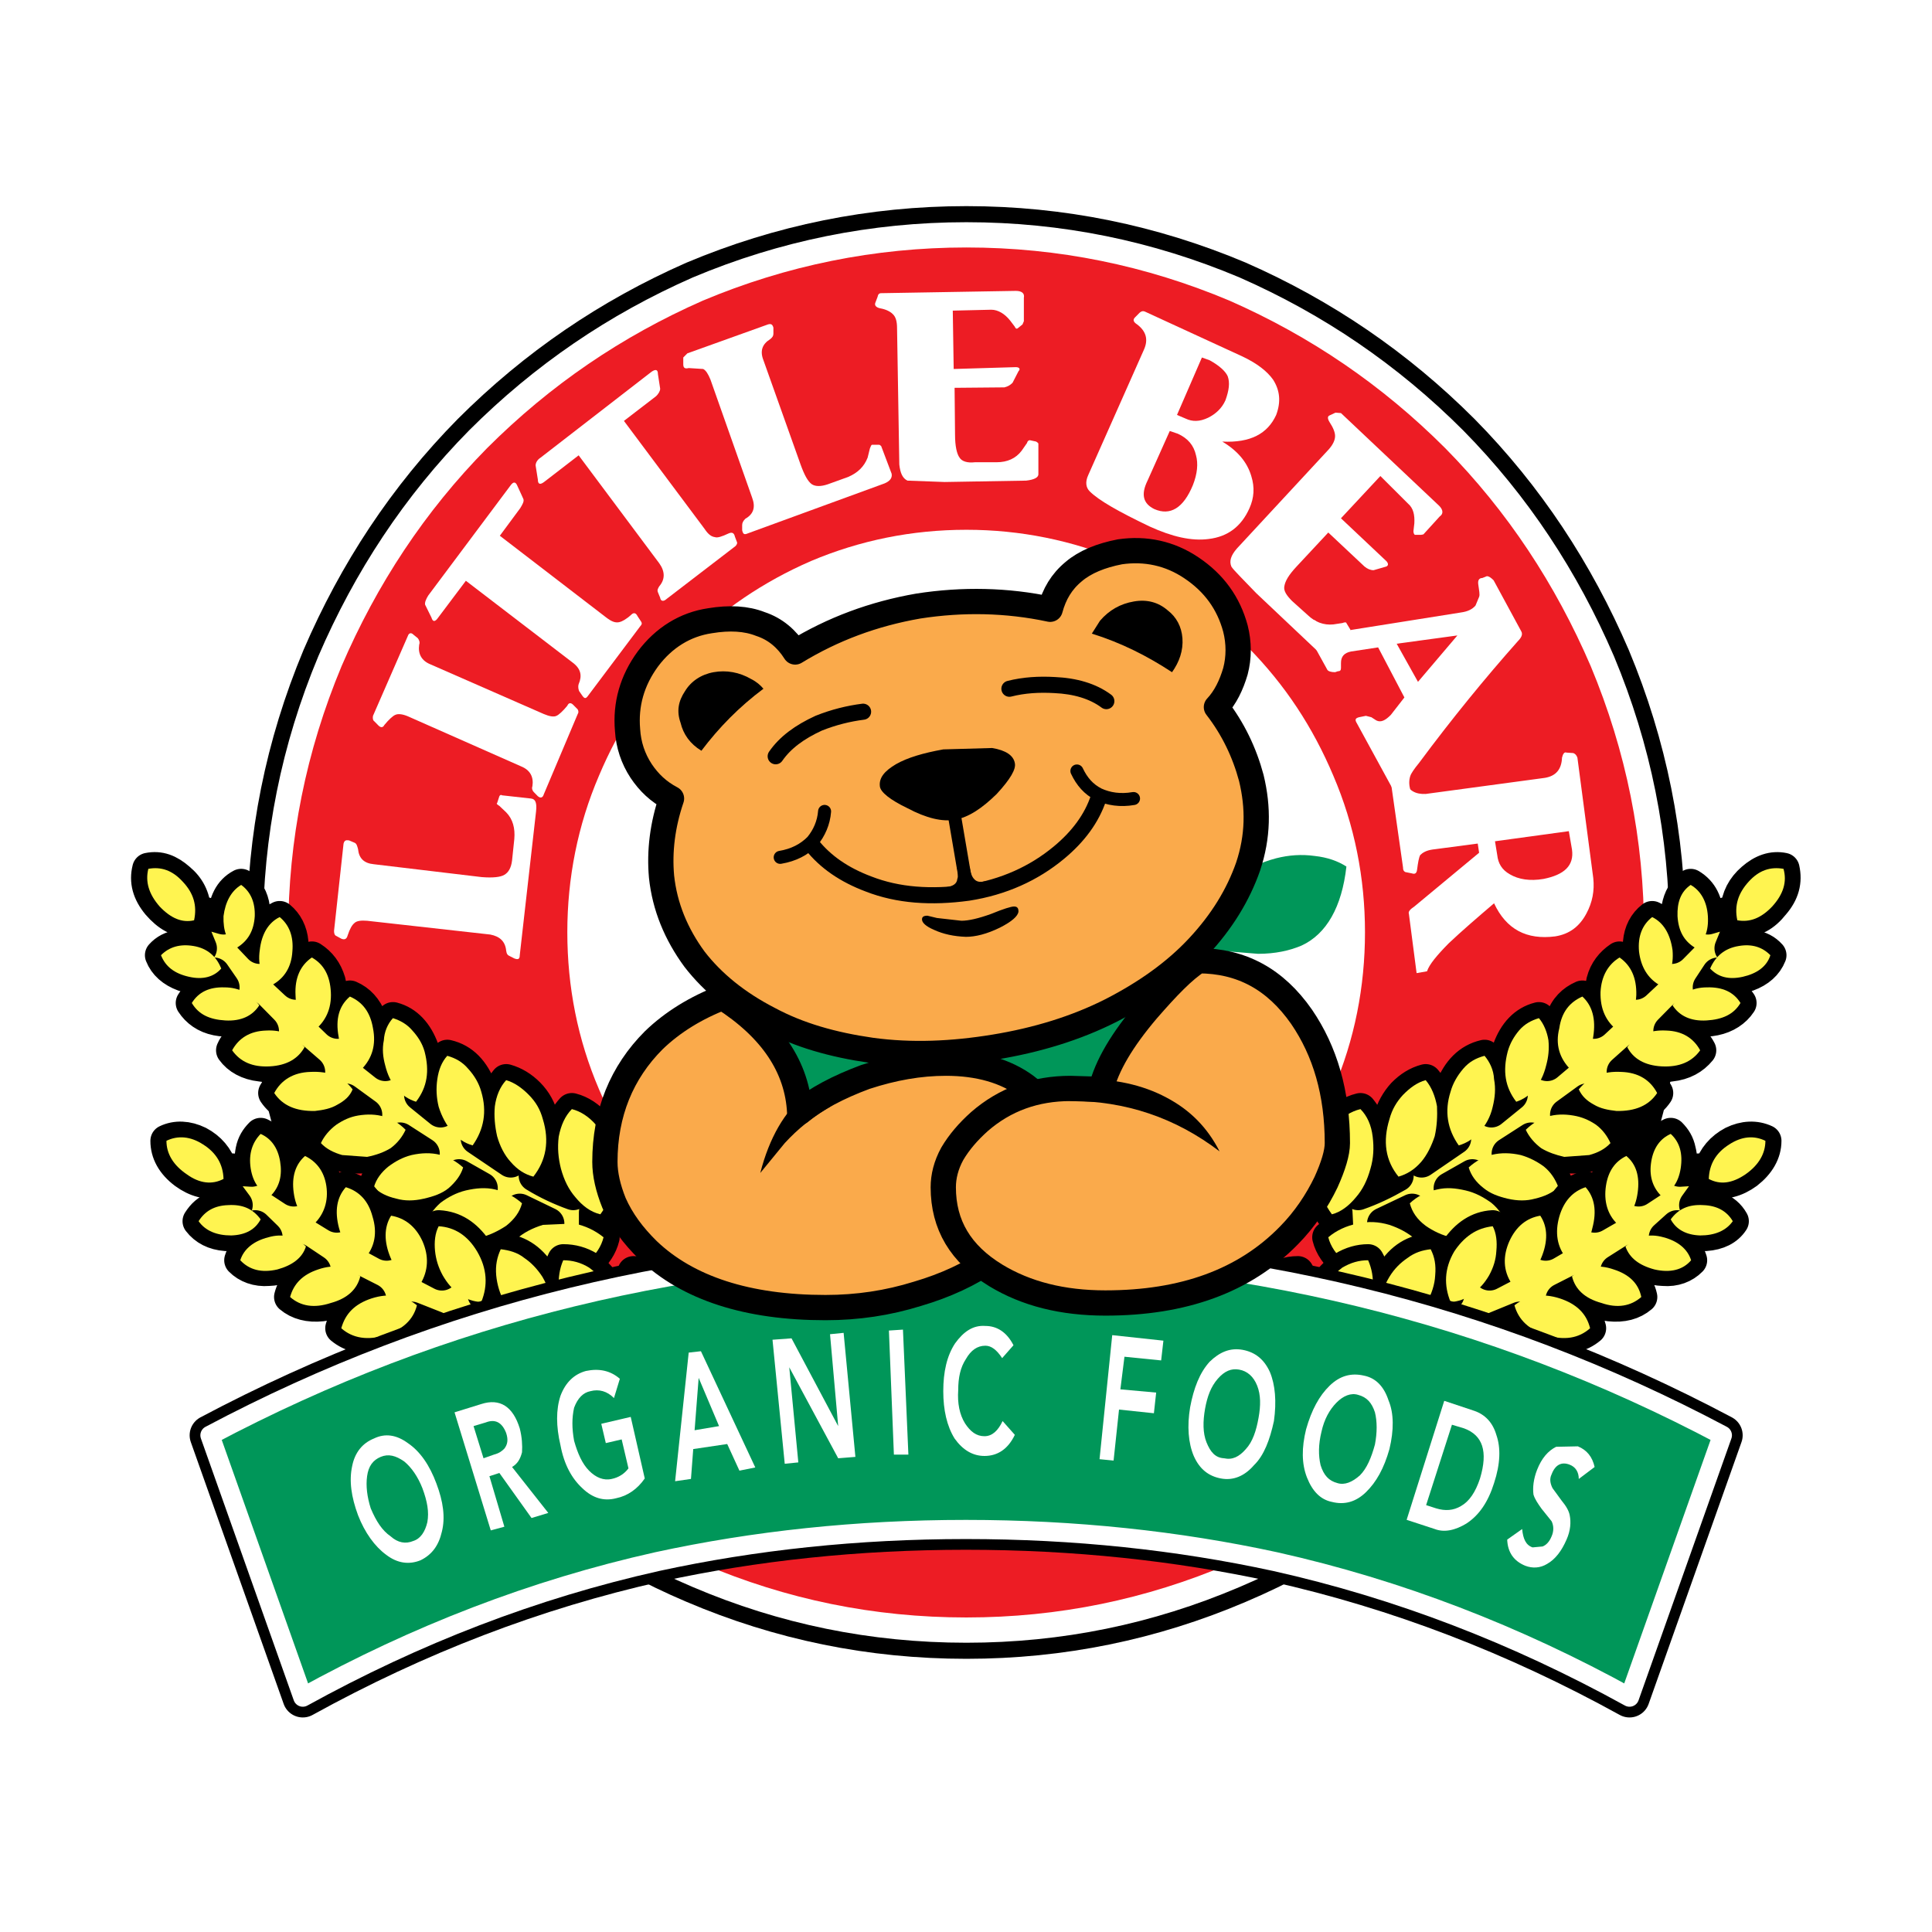 <?xml version="1.0" encoding="utf-8"?>
<!-- Generator: Adobe Illustrator 13.0.0, SVG Export Plug-In . SVG Version: 6.00 Build 14948)  -->
<!DOCTYPE svg PUBLIC "-//W3C//DTD SVG 1.0//EN" "http://www.w3.org/TR/2001/REC-SVG-20010904/DTD/svg10.dtd">
<svg version="1.0" id="Layer_1" xmlns="http://www.w3.org/2000/svg" xmlns:xlink="http://www.w3.org/1999/xlink" x="0px" y="0px"
	 width="192.756px" height="192.756px" viewBox="0 0 192.756 192.756" enable-background="new 0 0 192.756 192.756"
	 xml:space="preserve">
<g>
	<polygon fill-rule="evenodd" clip-rule="evenodd" fill="#FFFFFF" points="0,0 192.756,0 192.756,192.756 0,192.756 0,0 	"/>
	<path fill-rule="evenodd" clip-rule="evenodd" d="M145.087,43.827c6.327,6.417,11.208,13.842,14.778,22.139
		c3.615,8.663,5.423,17.647,5.423,27.043c0,9.487-1.808,18.519-5.423,27.136c-3.57,8.342-8.451,15.721-14.778,22.139
		c-6.417,6.416-13.693,11.412-21.918,14.896c-8.496,3.621-17.399,5.455-26.754,5.455c-9.4,0-18.303-1.834-26.799-5.455
		c-8.225-3.484-15.501-8.48-21.918-14.896c-6.327-6.418-11.208-13.797-14.778-22.139c-3.616-8.617-5.423-17.648-5.423-27.136
		c0-9.396,1.808-18.38,5.423-27.043c3.57-8.296,8.451-15.722,14.778-22.139c6.417-6.417,13.693-11.368,21.918-14.988
		c8.496-3.576,17.489-5.409,26.799-5.409c9.354,0,18.258,1.833,26.754,5.409C131.394,32.459,138.67,37.41,145.087,43.827
		L145.087,43.827z"/>
	
		<path fill="none" stroke="#000000" stroke-width="5.729" stroke-linecap="round" stroke-linejoin="round" stroke-miterlimit="2.613" d="
		M145.087,43.827c6.327,6.417,11.208,13.842,14.778,22.139c3.615,8.663,5.423,17.647,5.423,27.043
		c0,9.487-1.808,18.519-5.423,27.136c-3.57,8.342-8.451,15.721-14.778,22.139c-6.417,6.416-13.693,11.412-21.918,14.896
		c-8.496,3.621-17.399,5.455-26.754,5.455c-9.4,0-18.303-1.834-26.799-5.455c-8.225-3.484-15.501-8.48-21.918-14.896
		c-6.327-6.418-11.208-13.797-14.778-22.139c-3.615-8.617-5.423-17.648-5.423-27.136c0-9.396,1.808-18.38,5.423-27.043
		c3.57-8.296,8.451-15.722,14.778-22.139c6.417-6.417,13.693-11.368,21.918-14.988c8.496-3.576,17.489-5.409,26.799-5.409
		c9.354,0,18.258,1.833,26.754,5.409C131.394,32.459,138.67,37.41,145.087,43.827"/>
	<path fill-rule="evenodd" clip-rule="evenodd" fill="#ED1C24" d="M145.087,43.827c6.327,6.417,11.208,13.842,14.778,22.139
		c3.615,8.663,5.423,17.647,5.423,27.043c0,9.487-1.808,18.519-5.423,27.136c-3.57,8.342-8.451,15.721-14.778,22.139
		c-6.417,6.416-13.693,11.412-21.918,14.896c-8.496,3.621-17.399,5.455-26.754,5.455c-9.4,0-18.303-1.834-26.799-5.455
		c-8.225-3.484-15.501-8.48-21.918-14.896c-6.327-6.418-11.208-13.797-14.778-22.139c-3.616-8.617-5.423-17.648-5.423-27.136
		c0-9.396,1.808-18.38,5.423-27.043c3.57-8.296,8.451-15.722,14.778-22.139c6.417-6.417,13.693-11.368,21.918-14.988
		c8.496-3.576,17.489-5.409,26.799-5.409c9.354,0,18.258,1.833,26.754,5.409C131.394,32.459,138.67,37.41,145.087,43.827
		L145.087,43.827z"/>
	
		<path fill="none" stroke="#FFFFFF" stroke-width="2.521" stroke-linecap="round" stroke-linejoin="round" stroke-miterlimit="2.613" d="
		M145.087,43.827c6.327,6.417,11.208,13.842,14.778,22.139c3.615,8.663,5.423,17.647,5.423,27.043
		c0,9.487-1.808,18.519-5.423,27.136c-3.57,8.342-8.451,15.721-14.778,22.139c-6.417,6.416-13.693,11.412-21.918,14.896
		c-8.496,3.621-17.399,5.455-26.754,5.455c-9.4,0-18.303-1.834-26.799-5.455c-8.225-3.484-15.501-8.48-21.918-14.896
		c-6.327-6.418-11.208-13.797-14.778-22.139c-3.616-8.617-5.423-17.648-5.423-27.136c0-9.396,1.808-18.38,5.423-27.043
		c3.57-8.296,8.451-15.722,14.778-22.139c6.417-6.417,13.693-11.368,21.918-14.988c8.496-3.576,17.489-5.409,26.799-5.409
		c9.354,0,18.258,1.833,26.754,5.409C131.394,32.459,138.67,37.41,145.087,43.827"/>
	<path fill-rule="evenodd" clip-rule="evenodd" fill="#FFFFFF" d="M133.021,77.378c2.124,4.95,3.164,10.222,3.164,15.63
		c0,5.454-1.04,10.726-3.164,15.677c-2.033,4.812-4.79,9.074-8.496,12.834c-3.706,3.666-7.908,6.508-12.653,8.57
		c-4.881,2.109-10.078,3.209-15.456,3.209c-5.423,0-10.62-1.1-15.5-3.209c-4.746-2.062-8.948-4.904-12.654-8.57
		c-3.706-3.76-6.463-8.021-8.496-12.834c-2.125-4.951-3.164-10.223-3.164-15.677c0-5.408,1.04-10.68,3.164-15.63
		c2.033-4.812,4.79-9.029,8.496-12.788c3.706-3.712,7.908-6.555,12.654-8.617c4.88-2.062,10.077-3.117,15.5-3.117
		c5.378,0,10.575,1.054,15.456,3.117c4.745,2.062,8.947,4.905,12.653,8.617C128.23,68.349,130.987,72.566,133.021,77.378
		L133.021,77.378z"/>
	<path fill-rule="evenodd" clip-rule="evenodd" fill="#FFF450" d="M29.169,94.017c-0.09-1.054-0.542-1.925-1.266-2.521
		c-1.084,0.55-1.762,1.604-1.988,3.071l-1.175-1.238c0.497-0.825,0.678-1.742,0.587-2.75c-0.136-1.009-0.587-1.742-1.266-2.292
		c-1.13,0.596-1.672,1.742-1.762,3.346l-2.847-0.825c-0.091-1.284-0.588-2.292-1.582-3.117c-0.995-0.871-1.944-1.237-3.073-1.009
		c-0.316,1.238,0,2.384,0.949,3.53c0.994,1.146,2.033,1.742,3.163,1.65l1.13,2.75c-0.678-0.275-1.401-0.367-2.169-0.229
		c-0.769,0.092-1.356,0.413-1.808,0.917c0.362,0.917,1.13,1.604,2.26,2.017c1.13,0.366,2.169,0.274,3.027-0.183L22.3,98.51
		c-1.491,0-2.531,0.549-3.164,1.559c0.542,0.824,1.356,1.42,2.486,1.648c1.13,0.23,2.214,0.094,3.118-0.365l1.491,1.512
		c-1.491,0.184-2.576,0.779-3.073,1.926c0.588,0.824,1.582,1.375,2.847,1.512c1.266,0.23,2.35,0,3.299-0.688l1.537,1.33
		c-1.672,0.229-2.801,0.916-3.48,2.107c0.679,1.01,1.808,1.605,3.39,1.789c1.446,0.045,2.712-0.322,3.706-1.146l2.079,1.512
		c-0.949,0.092-1.853,0.322-2.711,0.826c-0.813,0.549-1.401,1.146-1.808,2.016c0.994,1.055,2.35,1.514,4.067,1.422
		c1.762-0.047,3.028-0.734,3.841-1.879l2.35,1.512c-1.13,0.092-2.169,0.367-3.073,0.916c-0.995,0.689-1.582,1.469-1.898,2.43
		c1.13,1.146,2.621,1.559,4.519,1.238c1.898-0.229,3.163-1.055,3.977-2.43l2.26,1.283c-1.265,0-2.395,0.322-3.435,1.01
		c-1.13,0.688-1.808,1.604-2.214,2.658c1.311,1.283,2.938,1.742,5.152,1.375c0.904-0.229,1.718-0.551,2.531-1.055
		c0.859-0.551,1.355-1.146,1.763-1.834l2.847,1.375c-1.129,0.23-2.169,0.734-3.027,1.422c-0.904,0.688-1.492,1.604-1.808,2.611
		c0.678,0.689,1.582,1.055,2.711,1.285l3.164-0.139c1.13-0.32,2.034-0.779,2.893-1.375c0.813-0.688,1.355-1.512,1.582-2.43
		c-0.181-0.229-0.452-0.412-0.859-0.641v-1.834l0.542,0.184c0.678-0.916,1.04-1.926,1.265-3.07c0.181-1.055,0.091-2.154-0.226-3.117
		c-0.362-1.102-0.813-2.018-1.491-2.75c-0.678-0.779-1.492-1.33-2.395-1.559c-0.994,1.1-1.447,2.475-1.356,4.217
		c0.045,1.604,0.588,3.07,1.492,4.262c-1.266-0.457-2.576-1.053-3.841-1.832c1.22-1.65,1.446-3.576,0.768-5.73
		c-0.226-0.916-0.678-1.742-1.355-2.43c-0.678-0.688-1.446-1.145-2.26-1.375c-0.859,1.055-1.22,2.43-1.13,4.033
		c0.045,1.605,0.588,2.934,1.582,4.08l-3.39-2.291c0.904-1.559,1.039-3.209,0.361-4.996c-0.678-1.742-1.717-2.889-3.299-3.256
		c-0.632,0.689-0.994,1.514-1.084,2.568c-0.045,1.008,0,2.016,0.407,2.979l-2.034-1.65c0.813-1.467,0.904-2.979,0.271-4.584
		c-0.587-1.604-1.582-2.703-2.982-3.07c-0.995,1.146-1.311,2.75-0.768,4.676l-1.446-1.146c0.407-1.145,0.407-2.246,0-3.393
		c-0.452-1.145-1.13-1.879-2.079-2.291c-0.678,0.643-1.13,1.467-1.22,2.613l-1.04-1.01c0.452-0.961,0.498-2.062,0.226-3.115
		c-0.316-1.055-0.904-1.834-1.763-2.384c-0.813,0.55-1.355,1.375-1.582,2.613l-1.13-1.055C29.034,96.171,29.26,95.163,29.169,94.017
		L29.169,94.017z"/>
	
		<path fill="none" stroke="#000000" stroke-width="3.208" stroke-linecap="round" stroke-linejoin="round" stroke-miterlimit="2.613" d="
		M29.169,94.017c-0.09-1.054-0.542-1.925-1.265-2.521c-1.085,0.55-1.763,1.604-1.989,3.071l-1.175-1.238
		c0.497-0.825,0.678-1.742,0.587-2.75c-0.136-1.009-0.587-1.742-1.266-2.292c-1.13,0.596-1.672,1.742-1.762,3.346l-2.847-0.825
		c-0.091-1.284-0.588-2.292-1.582-3.117c-0.995-0.871-1.944-1.237-3.073-1.008c-0.316,1.237,0,2.383,0.949,3.529
		c0.994,1.146,2.033,1.742,3.163,1.65l1.13,2.75c-0.678-0.275-1.401-0.367-2.169-0.229c-0.769,0.092-1.356,0.413-1.808,0.917
		c0.361,0.917,1.13,1.604,2.26,2.017c1.13,0.366,2.169,0.274,3.027-0.183L22.3,98.51c-1.491,0-2.531,0.549-3.164,1.559
		c0.542,0.824,1.356,1.42,2.486,1.648c1.13,0.23,2.214,0.094,3.118-0.365l1.491,1.512c-1.491,0.184-2.576,0.779-3.073,1.926
		c0.588,0.824,1.582,1.375,2.847,1.512c1.266,0.23,2.35,0,3.299-0.688l1.536,1.33c-1.672,0.229-2.801,0.916-3.48,2.107
		c0.679,1.01,1.808,1.605,3.39,1.789c1.446,0.045,2.712-0.322,3.706-1.146l2.079,1.512c-0.949,0.092-1.853,0.322-2.711,0.826
		c-0.813,0.549-1.401,1.146-1.808,2.016c0.994,1.055,2.35,1.514,4.067,1.422c1.762-0.047,3.028-0.734,3.841-1.879l2.35,1.512
		c-1.13,0.092-2.169,0.367-3.073,0.916c-0.995,0.689-1.582,1.469-1.898,2.43c1.13,1.146,2.621,1.559,4.519,1.238
		c1.898-0.229,3.163-1.055,3.977-2.43l2.26,1.283c-1.265,0-2.395,0.322-3.435,1.01c-1.13,0.688-1.808,1.604-2.214,2.658
		c1.311,1.283,2.938,1.742,5.152,1.375c0.904-0.229,1.718-0.551,2.531-1.055c0.859-0.551,1.355-1.146,1.763-1.834l2.847,1.375
		c-1.129,0.23-2.169,0.734-3.027,1.422c-0.904,0.688-1.492,1.604-1.808,2.611c0.678,0.689,1.581,1.055,2.711,1.285l3.164-0.139
		c1.13-0.32,2.034-0.779,2.893-1.375c0.813-0.688,1.355-1.512,1.582-2.43c-0.181-0.229-0.452-0.412-0.859-0.641v-1.834l0.543,0.184
		c0.678-0.916,1.039-1.926,1.265-3.07c0.181-1.055,0.091-2.154-0.226-3.117c-0.361-1.102-0.813-2.018-1.491-2.75
		c-0.678-0.779-1.492-1.33-2.395-1.559c-0.994,1.1-1.447,2.475-1.356,4.217c0.045,1.604,0.588,3.07,1.492,4.262
		c-1.266-0.457-2.576-1.053-3.841-1.832c1.22-1.65,1.446-3.576,0.768-5.73c-0.226-0.916-0.678-1.742-1.355-2.43
		c-0.678-0.688-1.446-1.145-2.26-1.375c-0.859,1.055-1.22,2.43-1.13,4.033c0.045,1.605,0.588,2.934,1.582,4.08l-3.39-2.291
		c0.904-1.559,1.039-3.209,0.361-4.996c-0.678-1.742-1.717-2.889-3.299-3.256c-0.632,0.689-0.994,1.514-1.084,2.568
		c-0.045,1.008,0,2.016,0.407,2.979l-2.034-1.65c0.813-1.467,0.904-2.979,0.271-4.584c-0.587-1.604-1.582-2.703-2.982-3.07
		c-0.995,1.146-1.311,2.75-0.768,4.676l-1.446-1.146c0.407-1.145,0.407-2.246,0-3.393c-0.452-1.145-1.13-1.879-2.079-2.291
		c-0.678,0.643-1.13,1.467-1.22,2.613l-1.04-1.01c0.452-0.961,0.498-2.062,0.226-3.115c-0.316-1.055-0.904-1.834-1.763-2.384
		c-0.813,0.55-1.355,1.375-1.582,2.613l-1.13-1.055C29.034,96.171,29.26,95.163,29.169,94.017"/>
	<path fill-rule="evenodd" clip-rule="evenodd" fill="#FFF450" d="M15.928,90.442c-1.084-1.237-1.446-2.475-1.129-3.759
		c1.265-0.229,2.395,0.138,3.435,1.284c1.084,1.146,1.446,2.383,1.13,3.851C18.188,92.092,17.058,91.634,15.928,90.442
		L15.928,90.442z"/>
	<path fill-rule="evenodd" clip-rule="evenodd" fill="#FFF450" d="M19.317,94.384c1.356,0.229,2.26,1.009,2.757,2.247
		c-0.723,0.825-1.808,1.145-3.209,0.825c-1.446-0.32-2.35-1.008-2.802-2.154C16.877,94.476,17.961,94.155,19.317,94.384
		L19.317,94.384z"/>
	<path fill-rule="evenodd" clip-rule="evenodd" fill="#FFF450" d="M25.871,100.297c-0.678,1.055-1.808,1.604-3.39,1.514
		c-1.582-0.094-2.667-0.598-3.344-1.742c0.678-1.102,1.763-1.605,3.254-1.559C23.882,98.51,25.012,99.15,25.871,100.297
		L25.871,100.297z"/>
	<path fill-rule="evenodd" clip-rule="evenodd" fill="#FFF450" d="M30.39,104.469c-0.633,1.145-1.763,1.832-3.479,1.924
		c-1.718,0.092-2.938-0.457-3.751-1.604c0.678-1.238,1.808-1.926,3.39-1.971C28.13,102.727,29.396,103.275,30.39,104.469
		L30.39,104.469z"/>
	<path fill-rule="evenodd" clip-rule="evenodd" fill="#FFF450" d="M34.909,99.426c1.266,0.551,2.034,1.559,2.305,3.164
		c0.316,1.604-0.045,2.979-1.174,4.125c-1.311-0.551-2.034-1.605-2.26-3.301C33.463,101.672,33.824,100.342,34.909,99.426
		L34.909,99.426z"/>
	<path fill-rule="evenodd" clip-rule="evenodd" fill="#FFF450" d="M31.293,102.863c-1.13-0.596-1.763-1.834-1.808-3.574
		c-0.09-1.742,0.497-2.98,1.626-3.759c1.221,0.688,1.808,1.833,1.898,3.437C33.101,100.664,32.468,101.947,31.293,102.863
		L31.293,102.863z"/>
	<path fill-rule="evenodd" clip-rule="evenodd" fill="#FFF450" d="M27.361,109.051c0.679-1.283,1.898-2.062,3.616-2.107
		c1.808-0.092,3.254,0.459,4.203,1.742c-0.271,0.688-0.814,1.145-1.492,1.512c-0.678,0.412-1.446,0.551-2.26,0.643
		C29.531,110.885,28.175,110.289,27.361,109.051L27.361,109.051z"/>
	<path fill-rule="evenodd" clip-rule="evenodd" fill="#FFF450" d="M35.722,111.297c1.898-0.32,3.48,0.139,4.745,1.422
		c-0.316,0.688-0.813,1.328-1.491,1.834c-0.678,0.412-1.446,0.688-2.35,0.869l-2.485-0.182c-0.813-0.23-1.582-0.598-2.124-1.193
		c0.316-0.688,0.858-1.328,1.536-1.832C34.231,111.756,34.909,111.436,35.722,111.297L35.722,111.297z"/>
	<path fill-rule="evenodd" clip-rule="evenodd" fill="#FFF450" d="M42.365,104.926c0.498,1.926,0.271,3.529-0.858,4.996
		c-0.723-0.229-1.401-0.641-1.943-1.328c-0.542-0.596-0.904-1.375-1.13-2.293c-0.227-0.824-0.317-1.65-0.136-2.52
		c0.045-0.826,0.361-1.605,0.904-2.201c0.723,0.23,1.401,0.596,1.943,1.238C41.688,103.414,42.14,104.102,42.365,104.926
		L42.365,104.926z"/>
	<path fill-rule="evenodd" clip-rule="evenodd" fill="#FFF450" d="M46.207,116.477c-0.226,0.779-0.768,1.467-1.446,2.062
		c-0.678,0.551-1.492,0.826-2.486,1.055c-0.994,0.229-1.898,0.229-2.711,0c-0.995-0.229-1.718-0.596-2.26-1.146
		c0.226-0.824,0.768-1.512,1.446-2.062c0.678-0.504,1.401-0.916,2.305-1.145C43.089,114.781,44.761,115.193,46.207,116.477
		L46.207,116.477z"/>
	<path fill-rule="evenodd" clip-rule="evenodd" fill="#FFF450" d="M46.704,106.623c0.633,0.688,1.084,1.467,1.311,2.291
		c0.587,1.971,0.271,3.758-0.859,5.363c-0.813-0.23-1.491-0.688-2.079-1.375c-0.542-0.688-0.994-1.467-1.31-2.475
		c-0.226-0.918-0.271-1.834-0.136-2.752c0.136-0.961,0.452-1.74,0.994-2.338C45.438,105.568,46.116,105.936,46.704,106.623
		L46.704,106.623z"/>
	<path fill-rule="evenodd" clip-rule="evenodd" fill="#FFF450" d="M52.082,120.053c-0.226,0.871-0.768,1.604-1.582,2.246
		c-0.769,0.504-1.672,0.963-2.667,1.191c-0.949,0.229-1.943,0.229-2.937,0c-1.04-0.229-1.853-0.596-2.486-1.283
		c0.316-0.826,0.858-1.605,1.537-2.201c0.723-0.549,1.582-1.008,2.531-1.236c0.994-0.23,1.988-0.322,2.938-0.092
		C50.409,118.906,51.313,119.365,52.082,120.053L52.082,120.053z"/>
	<path fill-rule="evenodd" clip-rule="evenodd" fill="#FFF450" d="M49.37,110.381c0.136-1.008,0.497-1.926,1.13-2.613
		c0.813,0.23,1.582,0.779,2.26,1.467c0.678,0.688,1.129,1.422,1.401,2.43c0.678,2.199,0.316,4.125-0.949,5.73
		c-0.858-0.23-1.582-0.688-2.259-1.467c-0.633-0.688-1.085-1.605-1.356-2.568C49.37,112.352,49.28,111.344,49.37,110.381
		L49.37,110.381z"/>
	<path fill-rule="evenodd" clip-rule="evenodd" fill="#FFF450" d="M51.449,123.674c0.769-0.688,1.672-1.146,2.712-1.467l3.118-0.139
		c1.13,0.23,2.079,0.688,2.938,1.375c-0.226,0.918-0.768,1.742-1.582,2.43c-0.859,0.596-1.763,1.055-2.893,1.375l-3.164,0.139
		c-1.13-0.23-2.033-0.596-2.711-1.285C50.184,125.186,50.726,124.361,51.449,123.674L51.449,123.674z"/>
	<path fill-rule="evenodd" clip-rule="evenodd" fill="#FFF450" d="M59.9,121.152c-0.994-0.229-1.808-0.871-2.485-1.695
		c-0.678-0.779-1.13-1.697-1.446-2.842c-0.271-1.055-0.362-2.109-0.226-3.209c0.226-1.146,0.633-2.062,1.311-2.75
		c0.903,0.229,1.717,0.779,2.395,1.559c0.678,0.732,1.129,1.648,1.491,2.75c0.316,0.963,0.407,2.062,0.226,3.117
		C60.939,119.227,60.578,120.236,59.9,121.152L59.9,121.152z"/>
	<path fill-rule="evenodd" clip-rule="evenodd" fill="#FFF450" d="M27.136,98.279c-0.994-0.732-1.446-1.878-1.22-3.483
		c0.181-1.604,0.858-2.75,1.988-3.3c0.949,0.779,1.401,1.925,1.266,3.438C29.079,96.447,28.401,97.592,27.136,98.279L27.136,98.279z
		"/>
	<path fill-rule="evenodd" clip-rule="evenodd" fill="#FFF450" d="M23.611,94.567c-0.994-0.642-1.356-1.696-1.311-3.163
		c0.181-1.42,0.768-2.521,1.762-3.117c0.949,0.688,1.401,1.742,1.356,3.117C25.328,92.872,24.741,93.88,23.611,94.567L23.611,94.567
		z"/>
	<path fill-rule="evenodd" clip-rule="evenodd" fill="#FFF450" d="M18.414,117.027c1.129,0.824,2.304,1.146,3.434,0.824l1.763,2.385
		c-0.768-0.092-1.537,0-2.214,0.275c-0.678,0.229-1.175,0.686-1.582,1.328c0.633,0.824,1.537,1.283,2.712,1.375
		c1.22,0.047,2.214-0.184,2.938-0.871l1.129,1.1c-1.355,0.367-2.259,1.146-2.621,2.293c0.678,0.688,1.672,1.055,2.802,0.963
		c1.13-0.047,2.079-0.367,2.938-1.055l1.717,1.146c-1.355,0.549-2.169,1.375-2.485,2.611c0.813,0.688,1.898,0.963,3.164,0.826
		c1.266-0.139,2.259-0.688,3.028-1.514l1.808,0.918c-1.582,0.504-2.485,1.512-2.892,2.887c0.994,0.826,2.214,1.055,3.706,0.826
		c1.446-0.23,2.576-0.918,3.299-1.881l2.44,0.963c-0.994,0.229-1.808,0.688-2.485,1.375s-1.084,1.559-1.22,2.383
		c1.13,0.826,2.576,1.01,4.203,0.459c1.672-0.549,2.802-1.467,3.389-2.75l2.576,0.826c-1.13,0.412-2.034,0.916-2.802,1.695
		c-0.723,0.824-1.175,1.834-1.265,2.842c1.265,0.824,2.847,0.824,4.655,0.045c1.762-0.688,2.892-1.74,3.389-3.254l2.485,0.734
		c-1.265,0.32-2.305,0.916-3.163,1.787c-0.904,0.916-1.401,1.971-1.491,3.117c1.491,0.916,3.253,0.916,5.288,0
		c0.813-0.367,1.582-0.826,2.259-1.514s1.04-1.467,1.265-2.291l3.073,0.688c-1.04,0.504-1.943,1.191-2.621,2.062
		c-0.678,0.963-1.04,1.971-1.13,2.979c0.814,0.506,1.808,0.689,2.938,0.596c1.04-0.09,2.124-0.365,3.073-0.916
		c0.994-0.551,1.808-1.146,2.44-1.971c0.678-0.916,0.949-1.834,0.949-2.842l-0.949-0.367l-0.407-1.787l0.452,0.092
		c0.542-1.008,0.678-2.154,0.633-3.301c-0.09-1.055-0.452-2.062-0.995-3.025c-0.542-0.916-1.22-1.695-2.033-2.246
		c-0.904-0.596-1.808-0.916-2.802-0.916c-0.678,1.33-0.723,2.75-0.226,4.355c0.407,1.604,1.22,2.84,2.44,3.85
		c-1.31-0.092-2.666-0.412-4.248-0.871c0.859-1.879,0.633-3.805-0.497-5.73c-0.542-0.824-1.13-1.512-1.898-2.062
		c-0.813-0.504-1.672-0.732-2.576-0.732c-0.588,1.191-0.678,2.566-0.135,4.17c0.542,1.467,1.355,2.705,2.485,3.531l-3.751-1.377
		c0.498-1.74,0.226-3.346-0.904-4.949c-0.994-1.605-2.35-2.383-3.931-2.475c-0.362,0.869-0.542,1.787-0.362,2.842
		c0.045,1.008,0.452,1.924,0.949,2.842l-2.305-1.146c0.452-1.604,0.226-3.072-0.769-4.537c-0.994-1.422-2.169-2.201-3.706-2.293
		c-0.678,1.467-0.588,3.072,0.316,4.812l-1.582-0.824c0.136-1.146-0.136-2.293-0.813-3.301c-0.678-0.963-1.582-1.604-2.666-1.742
		c-0.497,0.826-0.678,1.742-0.452,2.889l-1.265-0.688c0.135-1.146,0-2.109-0.542-3.117c-0.497-1.008-1.265-1.695-2.26-1.926
		c-0.587,0.688-0.904,1.697-0.904,2.934l-1.265-0.779c0.361-1.008,0.361-2.062,0-3.115c-0.362-1.102-0.995-1.789-1.898-2.154
		c-0.904,0.779-1.265,1.924-1.13,3.438l-1.401-0.918c0.227-0.916,0.227-1.834-0.181-2.75c-0.362-1.008-0.904-1.604-1.717-1.971
		c-0.452,0.459-0.768,0.963-0.904,1.65s-0.136,1.33,0,2.018l-3.028-0.184c-0.361-1.146-1.13-2.062-2.26-2.658
		c-1.13-0.551-2.259-0.598-3.208-0.139C16.606,115.01,17.193,116.111,18.414,117.027L18.414,117.027z"/>
	
		<path fill="none" stroke="#000000" stroke-width="3.208" stroke-linecap="round" stroke-linejoin="round" stroke-miterlimit="2.613" d="
		M18.414,117.027c1.129,0.824,2.305,1.146,3.434,0.824l1.763,2.385c-0.768-0.092-1.537,0-2.214,0.275
		c-0.678,0.229-1.175,0.686-1.582,1.328c0.633,0.824,1.537,1.283,2.712,1.375c1.22,0.047,2.214-0.184,2.938-0.871l1.129,1.1
		c-1.355,0.367-2.259,1.146-2.621,2.293c0.678,0.688,1.672,1.055,2.802,0.963c1.13-0.047,2.079-0.367,2.938-1.055l1.717,1.146
		c-1.355,0.549-2.169,1.375-2.485,2.611c0.813,0.688,1.898,0.963,3.164,0.826c1.266-0.139,2.26-0.688,3.028-1.514l1.808,0.918
		c-1.582,0.504-2.485,1.512-2.892,2.887c0.994,0.826,2.214,1.055,3.706,0.826c1.446-0.23,2.576-0.918,3.299-1.881l2.44,0.963
		c-0.994,0.229-1.808,0.688-2.485,1.375s-1.084,1.559-1.22,2.383c1.13,0.826,2.576,1.01,4.203,0.459
		c1.672-0.549,2.802-1.467,3.389-2.75l2.576,0.826c-1.13,0.412-2.034,0.916-2.802,1.695c-0.723,0.824-1.175,1.834-1.265,2.842
		c1.265,0.824,2.847,0.824,4.655,0.045c1.762-0.688,2.892-1.74,3.389-3.254l2.485,0.734c-1.265,0.32-2.305,0.916-3.163,1.787
		c-0.904,0.916-1.401,1.971-1.491,3.117c1.491,0.916,3.253,0.916,5.288,0c0.813-0.367,1.582-0.826,2.259-1.514
		s1.04-1.467,1.266-2.291l3.073,0.688c-1.04,0.504-1.943,1.191-2.621,2.062c-0.678,0.963-1.04,1.971-1.129,2.979
		c0.813,0.506,1.807,0.688,2.937,0.596c1.04-0.09,2.125-0.365,3.073-0.916c0.994-0.551,1.808-1.146,2.44-1.971
		c0.678-0.916,0.949-1.834,0.949-2.842l-0.949-0.367l-0.407-1.787l0.452,0.092c0.542-1.008,0.678-2.154,0.633-3.301
		c-0.09-1.055-0.452-2.062-0.995-3.025c-0.542-0.916-1.22-1.695-2.033-2.246c-0.904-0.596-1.808-0.916-2.802-0.916
		c-0.678,1.33-0.723,2.75-0.226,4.355c0.407,1.604,1.22,2.84,2.44,3.85c-1.31-0.092-2.666-0.412-4.248-0.871
		c0.859-1.879,0.633-3.805-0.497-5.73c-0.542-0.824-1.13-1.512-1.898-2.062c-0.813-0.504-1.672-0.732-2.576-0.732
		c-0.588,1.191-0.678,2.566-0.135,4.17c0.542,1.467,1.355,2.705,2.485,3.531l-3.751-1.377c0.498-1.74,0.226-3.346-0.904-4.949
		c-0.994-1.605-2.35-2.383-3.931-2.475c-0.362,0.869-0.542,1.787-0.362,2.842c0.045,1.008,0.452,1.924,0.949,2.842l-2.305-1.146
		c0.452-1.604,0.226-3.072-0.769-4.537c-0.994-1.422-2.169-2.201-3.706-2.293c-0.678,1.467-0.588,3.072,0.316,4.812l-1.582-0.824
		c0.136-1.146-0.136-2.293-0.813-3.301c-0.678-0.963-1.582-1.604-2.666-1.742c-0.497,0.826-0.678,1.742-0.452,2.889l-1.265-0.688
		c0.135-1.146,0-2.109-0.542-3.117c-0.497-1.008-1.265-1.695-2.26-1.926c-0.587,0.688-0.904,1.697-0.904,2.934l-1.265-0.779
		c0.361-1.008,0.361-2.062,0-3.115c-0.362-1.102-0.995-1.789-1.898-2.154c-0.904,0.779-1.266,1.924-1.13,3.438l-1.401-0.918
		c0.226-0.916,0.226-1.834-0.181-2.75c-0.362-1.008-0.904-1.604-1.717-1.971c-0.452,0.459-0.768,0.963-0.904,1.65
		s-0.136,1.33,0,2.018l-3.028-0.184c-0.361-1.146-1.13-2.062-2.26-2.658c-1.13-0.551-2.259-0.598-3.208-0.139
		C16.606,115.01,17.194,116.111,18.414,117.027"/>
	<path fill-rule="evenodd" clip-rule="evenodd" fill="#FFF450" d="M16.606,113.818c1.129-0.549,2.396-0.459,3.661,0.367
		c1.311,0.824,1.988,1.971,2.034,3.438c-1.13,0.596-2.395,0.459-3.661-0.459C17.284,116.248,16.606,115.102,16.606,113.818
		L16.606,113.818z"/>
	<path fill-rule="evenodd" clip-rule="evenodd" fill="#FFF450" d="M26.006,121.656c-0.542,1.008-1.491,1.559-2.938,1.605
		c-1.446,0-2.576-0.459-3.254-1.422c0.633-1.008,1.582-1.559,2.938-1.604C24.198,120.145,25.238,120.602,26.006,121.656
		L26.006,121.656z"/>
	<path fill-rule="evenodd" clip-rule="evenodd" fill="#FFF450" d="M30.525,124.361c-0.362,1.145-1.356,1.879-2.847,2.291
		c-1.582,0.367-2.802,0.047-3.706-0.916c0.362-1.146,1.356-1.926,2.802-2.293C28.175,123.031,29.486,123.354,30.525,124.361
		L30.525,124.361z"/>
	<path fill-rule="evenodd" clip-rule="evenodd" fill="#FFF450" d="M35.948,127.34c-0.316,1.283-1.266,2.201-2.938,2.658
		c-1.672,0.551-3.028,0.322-4.067-0.596c0.361-1.328,1.266-2.246,2.802-2.75C33.327,126.102,34.728,126.332,35.948,127.34
		L35.948,127.34z"/>
	<path fill-rule="evenodd" clip-rule="evenodd" fill="#FFF450" d="M41.959,128.074c-1.356-0.139-2.305-0.963-2.983-2.568
		c-0.678-1.604-0.678-3.07,0.045-4.217c1.355,0.23,2.44,1.055,3.118,2.521C42.817,125.324,42.727,126.791,41.959,128.074
		L41.959,128.074z"/>
	<path fill-rule="evenodd" clip-rule="evenodd" fill="#FFF450" d="M34.502,118.447c1.356,0.414,2.26,1.375,2.666,2.934
		c0.498,1.605,0.227,3.025-0.768,4.172c-1.265-0.367-2.124-1.375-2.576-3.025C33.373,120.832,33.598,119.457,34.502,118.447
		L34.502,118.447z"/>
	<path fill-rule="evenodd" clip-rule="evenodd" fill="#FFF450" d="M41.597,130.229c-0.361,1.467-1.446,2.428-3.163,2.979
		c-1.718,0.551-3.254,0.32-4.384-0.688c0.407-1.467,1.355-2.43,3.027-2.979C38.795,128.99,40.332,129.219,41.597,130.229
		L41.597,130.229z"/>
	<path fill-rule="evenodd" clip-rule="evenodd" fill="#FFF450" d="M47.607,132.887c-0.045,0.779-0.452,1.467-0.949,2.154
		c-0.633,0.596-1.311,1.055-2.124,1.375c-1.898,0.779-3.48,0.688-4.745-0.23c0.226-1.604,1.22-2.748,2.938-3.529
		C44.444,131.924,46.116,131.969,47.607,132.887L47.607,132.887z"/>
	<path fill-rule="evenodd" clip-rule="evenodd" fill="#FFF450" d="M47.607,124.865c0.994,1.695,1.085,3.393,0.407,5.041
		c-0.769-0.045-1.537-0.273-2.215-0.824c-0.678-0.459-1.175-1.055-1.627-1.834c-0.452-0.824-0.678-1.604-0.768-2.43
		c-0.09-0.916,0-1.787,0.362-2.475C45.348,122.436,46.659,123.262,47.607,124.865L47.607,124.865z"/>
	<path fill-rule="evenodd" clip-rule="evenodd" fill="#FFF450" d="M48.828,135.178c1.808-0.916,3.525-0.916,5.287-0.045
		c-0.09,0.824-0.407,1.65-0.994,2.338c-0.542,0.688-1.265,1.328-2.124,1.695c-0.813,0.367-1.717,0.596-2.621,0.688
		c-0.994,0-1.808-0.229-2.485-0.596c0.09-0.871,0.361-1.695,0.904-2.383C47.337,136.186,48.015,135.637,48.828,135.178
		L48.828,135.178z"/>
	<path fill-rule="evenodd" clip-rule="evenodd" fill="#FFF450" d="M52.308,125.506c0.678,0.459,1.266,1.055,1.808,1.881
		c1.04,1.787,1.175,3.621,0.362,5.361c-0.813,0-1.582-0.32-2.35-0.824c-0.678-0.551-1.266-1.146-1.808-2.018
		c-0.452-0.824-0.723-1.74-0.813-2.658c-0.09-1.008,0.09-1.832,0.452-2.611C50.771,124.729,51.63,124.957,52.308,125.506
		L52.308,125.506z"/>
	<path fill-rule="evenodd" clip-rule="evenodd" fill="#FFF450" d="M60.668,137.24c-0.091,0.871-0.407,1.697-1.084,2.521
		c-0.588,0.779-1.356,1.375-2.26,1.787c-0.949,0.506-1.853,0.734-2.847,0.734c-1.04,0.092-1.943-0.139-2.711-0.596
		c0.09-0.918,0.361-1.742,0.994-2.521c0.497-0.779,1.265-1.375,2.169-1.834C56.872,136.324,58.77,136.279,60.668,137.24
		L60.668,137.24z"/>
	<path fill-rule="evenodd" clip-rule="evenodd" fill="#FFF450" d="M60.668,128.531c1.129,2.018,1.355,3.988,0.497,5.914
		c-0.903,0-1.717-0.322-2.53-0.918c-0.859-0.549-1.446-1.328-1.989-2.244c-0.497-0.918-0.813-1.834-0.904-2.797
		c-0.045-1.008,0.09-1.926,0.452-2.75c0.904,0,1.762,0.229,2.576,0.732C59.539,127.02,60.126,127.707,60.668,128.531L60.668,128.531
		z"/>
	<path fill-rule="evenodd" clip-rule="evenodd" fill="#FFF450" d="M69.3,138.479c0,1.008-0.271,1.926-0.949,2.842
		c-0.633,0.824-1.446,1.42-2.44,1.971c-0.949,0.551-2.034,0.826-3.073,0.916c-1.13,0.094-2.124-0.09-2.938-0.596
		c0.09-1.008,0.362-1.924,0.994-2.75c0.498-0.871,1.266-1.467,2.26-2.016c0.949-0.504,1.943-0.826,2.982-0.918
		C67.266,137.883,68.351,138.02,69.3,138.479L69.3,138.479z"/>
	<path fill-rule="evenodd" clip-rule="evenodd" fill="#FFF450" d="M66.001,127.844c0.813,0.551,1.491,1.33,2.033,2.246
		c0.543,0.963,0.904,1.971,0.995,3.025c0.045,1.146-0.09,2.293-0.633,3.301c-0.904-0.092-1.808-0.367-2.711-1.008
		c-0.813-0.596-1.491-1.422-2.034-2.43c-0.497-1.01-0.904-1.971-0.949-3.072c-0.09-1.145,0.045-2.107,0.498-2.979
		C64.193,126.928,65.097,127.248,66.001,127.844L66.001,127.844z"/>
	<path fill-rule="evenodd" clip-rule="evenodd" fill="#FFF450" d="M31.338,122.115c-1.129-0.504-1.808-1.514-2.034-3.117
		c-0.226-1.604,0.181-2.842,1.13-3.666c1.13,0.549,1.898,1.512,2.124,2.979C32.785,119.822,32.333,121.152,31.338,122.115
		L31.338,122.115z"/>
	<path fill-rule="evenodd" clip-rule="evenodd" fill="#FFF450" d="M27,119.318c-1.085-0.412-1.763-1.328-1.989-2.75
		c-0.226-1.467,0.181-2.611,0.994-3.438c1.04,0.459,1.717,1.375,1.943,2.75C28.175,117.256,27.904,118.402,27,119.318L27,119.318z"
		/>
	<path fill-rule="evenodd" clip-rule="evenodd" fill="#FFF450" d="M131.846,114.965c0.271-1.102,0.723-2.018,1.4-2.75
		c0.679-0.779,1.537-1.33,2.486-1.559c0.903,1.1,1.355,2.475,1.311,4.217c-0.091,1.604-0.633,3.07-1.537,4.262
		c1.311-0.457,2.576-1.053,3.932-1.832c-1.265-1.65-1.491-3.576-0.813-5.73c0.271-0.916,0.724-1.742,1.356-2.43
		c0.678-0.688,1.4-1.145,2.26-1.375c0.903,1.055,1.266,2.43,1.175,4.033c-0.136,1.605-0.678,2.934-1.582,4.08l3.345-2.291
		c-0.904-1.559-1.085-3.209-0.407-4.996c0.678-1.742,1.763-2.889,3.345-3.256c0.587,0.689,0.948,1.514,1.039,2.568
		c0.09,1.008,0,2.016-0.361,2.979l2.033-1.65c-0.858-1.467-0.903-2.979-0.316-4.584c0.588-1.604,1.582-2.703,3.028-3.07
		c0.948,1.146,1.265,2.75,0.813,4.676l1.355-1.146c-0.361-1.145-0.361-2.246,0.091-3.393c0.361-1.145,1.129-1.879,2.078-2.291
		c0.679,0.643,1.085,1.467,1.13,2.613l1.085-1.01c-0.407-0.961-0.452-2.062-0.226-3.115c0.271-1.055,0.903-1.834,1.717-2.384
		c0.813,0.55,1.355,1.467,1.582,2.613l1.13-1.055c-0.588-0.917-0.813-1.925-0.769-3.071c0.091-1.054,0.542-1.925,1.311-2.521
		c1.13,0.55,1.718,1.604,1.943,3.071l1.22-1.238c-0.542-0.825-0.678-1.742-0.633-2.75c0.181-1.009,0.633-1.742,1.311-2.292
		c1.13,0.688,1.627,1.742,1.718,3.346l2.847-0.825c0.091-1.284,0.633-2.292,1.582-3.117c0.994-0.871,2.034-1.237,3.118-1.009
		c0.271,1.238,0,2.384-0.994,3.53c-0.904,1.146-1.943,1.742-3.164,1.65l-1.129,2.75c0.678-0.275,1.446-0.367,2.169-0.229
		c0.769,0.092,1.356,0.413,1.808,0.917c-0.361,0.917-1.13,1.604-2.26,2.017l-2.982-0.183l-0.904,1.375
		c1.401,0,2.486,0.549,3.164,1.559c-0.543,0.824-1.446,1.42-2.576,1.648c-1.13,0.23-2.124,0.094-3.028-0.365l-1.49,1.512
		c1.445,0.184,2.485,0.779,3.072,1.926c-0.678,0.824-1.627,1.375-2.938,1.512c-1.265,0.23-2.305,0-3.299-0.688l-1.491,1.33
		c1.627,0.229,2.757,0.916,3.435,2.107c-0.678,1.01-1.808,1.605-3.39,1.789c-1.4,0.045-2.621-0.322-3.615-1.146l-2.079,1.512
		c0.949,0.092,1.854,0.322,2.621,0.826c0.813,0.549,1.446,1.146,1.808,2.016c-0.994,1.055-2.35,1.514-4.067,1.422
		c-1.717-0.047-3.027-0.734-3.841-1.879l-2.35,1.512c1.13,0.092,2.214,0.367,3.118,0.916c0.948,0.689,1.581,1.469,1.942,2.43
		c-1.129,1.146-2.711,1.559-4.609,1.238c-1.853-0.229-3.163-1.055-3.977-2.43l-2.26,1.283c1.266,0,2.486,0.322,3.525,1.01
		c1.084,0.688,1.763,1.604,2.124,2.658c-1.221,1.283-2.848,1.742-5.062,1.375c-0.949-0.229-1.808-0.551-2.531-1.055
		c-0.858-0.551-1.445-1.146-1.808-1.834l-2.892,1.375c1.13,0.23,2.214,0.734,3.027,1.422c0.904,0.688,1.491,1.604,1.808,2.611
		c-0.678,0.689-1.581,1.055-2.711,1.285l-3.164-0.139c-1.13-0.32-2.033-0.779-2.802-1.375c-0.813-0.688-1.4-1.512-1.627-2.43
		l0.904-0.641l-0.091-1.834l-0.452,0.184c-0.678-0.916-1.13-1.926-1.265-3.07C131.438,117.027,131.529,115.928,131.846,114.965
		L131.846,114.965z"/>
	
		<path fill="none" stroke="#000000" stroke-width="3.208" stroke-linecap="round" stroke-linejoin="round" stroke-miterlimit="2.613" d="
		M131.846,114.965c0.271-1.102,0.723-2.018,1.4-2.75c0.679-0.779,1.537-1.33,2.486-1.559c0.903,1.1,1.355,2.475,1.311,4.217
		c-0.091,1.604-0.633,3.07-1.536,4.262c1.31-0.457,2.575-1.053,3.931-1.832c-1.265-1.65-1.491-3.576-0.812-5.73
		c0.271-0.916,0.723-1.742,1.355-2.43c0.678-0.688,1.4-1.145,2.26-1.375c0.903,1.055,1.266,2.43,1.175,4.033
		c-0.136,1.605-0.678,2.934-1.582,4.08l3.345-2.291c-0.904-1.559-1.085-3.209-0.407-4.996c0.678-1.742,1.763-2.889,3.345-3.256
		c0.587,0.689,0.948,1.514,1.039,2.568c0.09,1.008,0,2.016-0.361,2.979l2.033-1.65c-0.858-1.467-0.903-2.979-0.316-4.584
		c0.588-1.604,1.582-2.703,3.028-3.07c0.949,1.146,1.265,2.75,0.813,4.676l1.355-1.146c-0.361-1.145-0.361-2.246,0.091-3.393
		c0.361-1.145,1.129-1.879,2.078-2.291c0.679,0.643,1.085,1.467,1.13,2.613l1.085-1.01c-0.407-0.961-0.452-2.062-0.226-3.115
		c0.271-1.055,0.903-1.834,1.717-2.384c0.813,0.55,1.355,1.467,1.582,2.613l1.13-1.055c-0.588-0.917-0.813-1.925-0.769-3.071
		c0.091-1.054,0.542-1.925,1.311-2.521c1.13,0.55,1.718,1.604,1.943,3.071l1.22-1.238c-0.542-0.825-0.678-1.742-0.633-2.75
		c0.181-1.009,0.633-1.742,1.311-2.292c1.13,0.688,1.627,1.742,1.718,3.346l2.847-0.825c0.091-1.284,0.633-2.292,1.582-3.117
		c0.994-0.871,2.034-1.237,3.118-1.008c0.271,1.237,0,2.383-0.994,3.529c-0.903,1.146-1.943,1.742-3.164,1.65l-1.129,2.75
		c0.678-0.275,1.446-0.367,2.169-0.229c0.769,0.092,1.356,0.413,1.808,0.917c-0.361,0.917-1.13,1.604-2.26,2.017l-2.982-0.183
		l-0.904,1.375c1.401,0,2.486,0.549,3.164,1.559c-0.543,0.824-1.446,1.42-2.576,1.648c-1.13,0.23-2.124,0.094-3.027-0.365
		l-1.491,1.512c1.445,0.184,2.485,0.779,3.072,1.926c-0.678,0.824-1.627,1.375-2.938,1.512c-1.265,0.23-2.305,0-3.299-0.688
		l-1.491,1.33c1.627,0.229,2.757,0.916,3.435,2.107c-0.678,1.01-1.808,1.605-3.39,1.789c-1.4,0.045-2.621-0.322-3.615-1.146
		l-2.079,1.512c0.949,0.092,1.854,0.322,2.621,0.826c0.813,0.549,1.446,1.146,1.808,2.016c-0.994,1.055-2.35,1.514-4.066,1.422
		c-1.718-0.047-3.028-0.734-3.842-1.879l-2.35,1.512c1.13,0.092,2.214,0.367,3.118,0.916c0.949,0.689,1.581,1.469,1.943,2.43
		c-1.13,1.146-2.712,1.559-4.61,1.238c-1.853-0.229-3.163-1.055-3.977-2.43l-2.26,1.283c1.266,0,2.486,0.322,3.525,1.01
		c1.084,0.688,1.763,1.604,2.124,2.658c-1.221,1.283-2.848,1.742-5.062,1.375c-0.949-0.229-1.808-0.551-2.53-1.055
		c-0.859-0.551-1.446-1.146-1.808-1.834l-2.893,1.375c1.13,0.23,2.214,0.734,3.027,1.422c0.904,0.688,1.491,1.604,1.808,2.611
		c-0.678,0.689-1.581,1.055-2.711,1.285l-3.164-0.139c-1.13-0.32-2.033-0.779-2.802-1.375c-0.813-0.688-1.4-1.512-1.627-2.43
		l0.904-0.641l-0.091-1.834l-0.452,0.184c-0.678-0.916-1.13-1.926-1.265-3.07C131.438,117.027,131.529,115.928,131.846,114.965"/>
	<path fill-rule="evenodd" clip-rule="evenodd" fill="#FFF450" d="M173.332,91.817c1.266,0.229,2.396-0.229,3.479-1.375
		c1.13-1.237,1.491-2.475,1.13-3.759c-1.311-0.229-2.44,0.138-3.479,1.284C173.422,89.112,173.016,90.35,173.332,91.817
		L173.332,91.817z"/>
	<path fill-rule="evenodd" clip-rule="evenodd" fill="#FFF450" d="M173.468,94.384c-1.401,0.229-2.306,1.009-2.848,2.247
		c0.769,0.825,1.808,1.145,3.254,0.825c1.401-0.32,2.396-1.008,2.757-2.154C175.817,94.476,174.778,94.155,173.468,94.384
		L173.468,94.384z"/>
	<path fill-rule="evenodd" clip-rule="evenodd" fill="#FFF450" d="M166.869,100.297c0.678,1.055,1.808,1.604,3.39,1.514
		c1.582-0.094,2.712-0.598,3.39-1.742c-0.678-1.102-1.808-1.605-3.345-1.559C168.812,98.51,167.683,99.15,166.869,100.297
		L166.869,100.297z"/>
	<path fill-rule="evenodd" clip-rule="evenodd" fill="#FFF450" d="M162.351,104.469c0.587,1.145,1.717,1.832,3.435,1.924
		c1.762,0.092,3.027-0.457,3.841-1.604c-0.678-1.238-1.808-1.926-3.39-1.971C164.61,102.727,163.299,103.275,162.351,104.469
		L162.351,104.469z"/>
	<path fill-rule="evenodd" clip-rule="evenodd" fill="#FFF450" d="M156.701,106.715c1.266-0.551,2.033-1.605,2.26-3.301
		c0.271-1.742-0.091-3.072-1.085-3.988c-1.266,0.551-2.078,1.559-2.305,3.164C155.165,104.193,155.571,105.568,156.701,106.715
		L156.701,106.715z"/>
	<path fill-rule="evenodd" clip-rule="evenodd" fill="#FFF450" d="M161.446,102.863c1.13-0.596,1.718-1.834,1.808-3.574
		c0.045-1.742-0.542-2.98-1.672-3.759c-1.13,0.688-1.808,1.833-1.898,3.437C159.639,100.664,160.227,101.947,161.446,102.863
		L161.446,102.863z"/>
	<path fill-rule="evenodd" clip-rule="evenodd" fill="#FFF450" d="M165.333,109.051c-0.678-1.283-1.853-2.062-3.615-2.107
		c-1.718-0.092-3.163,0.459-4.203,1.742c0.316,0.688,0.813,1.145,1.491,1.512c0.678,0.412,1.446,0.551,2.26,0.643
		C163.164,110.885,164.52,110.289,165.333,109.051L165.333,109.051z"/>
	<path fill-rule="evenodd" clip-rule="evenodd" fill="#FFF450" d="M153.764,114.553c0.678,0.412,1.491,0.688,2.305,0.869
		l2.486-0.182c0.858-0.23,1.581-0.598,2.123-1.193c-0.315-0.688-0.768-1.328-1.445-1.832c-0.678-0.459-1.401-0.779-2.26-0.918
		c-1.854-0.32-3.435,0.139-4.745,1.422C152.543,113.406,153.086,114.047,153.764,114.553L153.764,114.553z"/>
	<path fill-rule="evenodd" clip-rule="evenodd" fill="#FFF450" d="M150.42,104.926c-0.497,1.926-0.271,3.529,0.858,4.996
		c0.678-0.229,1.355-0.641,1.853-1.328c0.542-0.596,0.904-1.375,1.13-2.293c0.226-0.824,0.316-1.65,0.226-2.52
		c-0.135-0.826-0.451-1.605-0.948-2.201c-0.769,0.23-1.446,0.596-1.988,1.238C151.052,103.414,150.646,104.102,150.42,104.926
		L150.42,104.926z"/>
	<path fill-rule="evenodd" clip-rule="evenodd" fill="#FFF450" d="M146.533,116.477c0.226,0.779,0.723,1.467,1.491,2.062
		c0.678,0.551,1.446,0.826,2.396,1.055c0.994,0.229,1.897,0.229,2.711,0c0.994-0.229,1.763-0.596,2.35-1.146
		c-0.315-0.824-0.768-1.512-1.445-2.062c-0.678-0.504-1.492-0.916-2.305-1.145C149.696,114.781,147.934,115.193,146.533,116.477
		L146.533,116.477z"/>
	<path fill-rule="evenodd" clip-rule="evenodd" fill="#FFF450" d="M145.991,106.623c-0.588,0.688-1.04,1.467-1.266,2.291
		c-0.633,1.971-0.316,3.758,0.813,5.363c0.813-0.23,1.491-0.688,2.124-1.375c0.587-0.688,1.039-1.467,1.266-2.475
		c0.226-0.918,0.315-1.834,0.135-2.752c-0.045-0.961-0.451-1.74-0.948-2.338C147.256,105.568,146.578,105.936,145.991,106.623
		L145.991,106.623z"/>
	<path fill-rule="evenodd" clip-rule="evenodd" fill="#FFF450" d="M140.658,120.053c0.226,0.871,0.723,1.604,1.582,2.246
		c0.723,0.504,1.626,0.963,2.711,1.191c0.949,0.229,1.943,0.229,2.848,0c1.039-0.229,1.897-0.596,2.485-1.283
		c-0.227-0.826-0.769-1.605-1.491-2.201c-0.769-0.549-1.582-1.008-2.576-1.236c-0.994-0.23-1.898-0.322-2.847-0.092
		C142.285,118.906,141.381,119.365,140.658,120.053L140.658,120.053z"/>
	<path fill-rule="evenodd" clip-rule="evenodd" fill="#FFF450" d="M138.624,111.664c-0.678,2.199-0.406,4.125,0.904,5.73
		c0.813-0.23,1.581-0.688,2.26-1.467c0.588-0.688,1.039-1.605,1.355-2.568c0.227-1.008,0.271-2.016,0.227-2.979
		c-0.182-1.008-0.543-1.926-1.13-2.613c-0.859,0.23-1.582,0.779-2.26,1.467C139.348,109.922,138.896,110.656,138.624,111.664
		L138.624,111.664z"/>
	<path fill-rule="evenodd" clip-rule="evenodd" fill="#FFF450" d="M132.523,123.443c0.227,0.918,0.813,1.742,1.627,2.43
		c0.769,0.596,1.672,1.055,2.802,1.375l3.164,0.139c1.13-0.23,2.033-0.596,2.711-1.285c-0.226-0.916-0.769-1.74-1.581-2.428
		c-0.769-0.688-1.673-1.146-2.622-1.467c-1.084-0.322-2.124-0.367-3.163-0.139C134.331,122.299,133.337,122.756,132.523,123.443
		L132.523,123.443z"/>
	<path fill-rule="evenodd" clip-rule="evenodd" fill="#FFF450" d="M132.885,121.152c0.904-0.229,1.718-0.871,2.396-1.695
		c0.678-0.779,1.13-1.697,1.446-2.842c0.316-1.055,0.361-2.109,0.226-3.209c-0.136-1.146-0.542-2.062-1.22-2.75
		c-0.949,0.229-1.808,0.779-2.486,1.559c-0.678,0.732-1.129,1.648-1.4,2.75c-0.316,0.963-0.407,2.062-0.226,3.117
		C131.755,119.227,132.207,120.236,132.885,121.152L132.885,121.152z"/>
	<path fill-rule="evenodd" clip-rule="evenodd" fill="#FFF450" d="M165.559,98.279c0.995-0.732,1.446-1.878,1.311-3.483
		c-0.226-1.604-0.903-2.75-2.033-3.3c-0.994,0.779-1.446,1.925-1.311,3.438C163.706,96.447,164.384,97.592,165.559,98.279
		L165.559,98.279z"/>
	<path fill-rule="evenodd" clip-rule="evenodd" fill="#FFF450" d="M169.129,94.567c0.949-0.642,1.355-1.696,1.266-3.163
		c-0.091-1.42-0.678-2.521-1.718-3.117c-0.994,0.688-1.355,1.742-1.311,3.117C167.457,92.872,167.999,93.88,169.129,94.567
		L169.129,94.567z"/>
	<path fill-rule="evenodd" clip-rule="evenodd" fill="#FFF450" d="M136.5,125.736c0.678,1.191,0.769,2.566,0.227,4.17
		c-0.542,1.467-1.356,2.705-2.576,3.531l3.796-1.377c-0.451-1.74-0.181-3.346,0.904-4.949c0.949-1.605,2.305-2.383,3.887-2.475
		c0.451,0.869,0.633,1.787,0.451,2.842c-0.135,1.008-0.497,1.924-1.039,2.842l2.351-1.146c-0.452-1.604-0.182-3.072,0.813-4.537
		c0.994-1.422,2.169-2.201,3.615-2.293c0.678,1.467,0.587,3.072-0.316,4.812l1.581-0.824c-0.045-1.146,0.181-2.293,0.858-3.301
		c0.679-0.963,1.582-1.604,2.621-1.742c0.543,0.779,0.679,1.742,0.543,2.889l1.175-0.688c-0.136-1.146,0-2.109,0.542-3.117
		c0.543-1.008,1.266-1.695,2.26-1.926c0.678,0.688,0.994,1.697,0.904,2.934l1.355-0.779c-0.361-1.008-0.452-2.062-0.09-3.115
		c0.406-1.102,1.084-1.789,1.897-2.154c0.904,0.779,1.266,1.924,1.221,3.438l1.4-0.918c-0.271-0.916-0.271-1.834,0.091-2.75
		c0.361-1.008,0.903-1.604,1.717-1.971c0.452,0.459,0.769,0.963,0.904,1.65c0.181,0.688,0.181,1.33,0,2.018l3.027-0.184
		c0.362-1.146,1.13-2.062,2.26-2.658c1.13-0.551,2.26-0.598,3.254-0.139c0,1.191-0.633,2.293-1.808,3.209
		c-1.13,0.824-2.351,1.146-3.479,0.824l-1.718,2.385c0.724-0.092,1.491,0,2.169,0.275c0.678,0.229,1.221,0.686,1.582,1.328
		c-0.542,0.824-1.446,1.283-2.712,1.375c-1.129,0.047-2.124-0.184-2.847-0.871l-1.22,1.1c1.445,0.367,2.26,1.146,2.621,2.293
		c-0.679,0.688-1.627,1.055-2.757,0.963c-1.13-0.047-2.124-0.367-2.893-1.055l-1.808,1.146c1.355,0.549,2.215,1.375,2.485,2.611
		c-0.813,0.688-1.853,0.963-3.163,0.826c-1.266-0.139-2.26-0.688-2.982-1.514l-1.808,0.918c1.581,0.504,2.485,1.512,2.847,2.887
		c-0.994,0.826-2.169,1.055-3.705,0.826c-1.401-0.23-2.531-0.918-3.3-1.881l-2.35,0.963c0.994,0.229,1.762,0.688,2.44,1.375
		c0.678,0.688,1.13,1.559,1.175,2.383c-1.13,0.826-2.531,1.01-4.203,0.459c-1.672-0.549-2.802-1.467-3.299-2.75l-2.666,0.826
		c1.129,0.412,2.033,0.916,2.802,1.695c0.813,0.824,1.265,1.834,1.355,2.842c-1.355,0.824-2.938,0.824-4.745,0.045
		c-1.718-0.688-2.848-1.74-3.39-3.254l-2.485,0.734c1.266,0.229,2.35,0.871,3.254,1.787c0.903,0.916,1.401,1.971,1.491,3.117
		c-1.582,0.916-3.299,0.916-5.287,0c-0.904-0.367-1.627-0.826-2.305-1.514s-1.085-1.467-1.311-2.291l-3.073,0.688
		c1.039,0.504,1.943,1.191,2.621,2.062c0.678,0.963,1.085,1.971,1.13,2.979c-0.813,0.506-1.808,0.689-2.938,0.596
		c-1.04-0.09-2.079-0.365-3.073-0.916s-1.718-1.146-2.396-1.971c-0.678-0.916-0.994-1.834-0.994-2.842l0.994-0.367l0.362-1.787
		l-0.452,0.092c-0.452-1.008-0.588-2.154-0.543-3.301c0.091-1.055,0.407-2.062,0.904-3.025c0.542-0.916,1.311-1.695,2.124-2.246
		c0.813-0.596,1.718-0.916,2.712-0.916c0.678,1.33,0.768,2.75,0.315,4.355c-0.451,1.604-1.31,2.84-2.485,3.85
		c1.266-0.092,2.712-0.412,4.203-0.871c-0.813-1.879-0.588-3.805,0.542-5.73c0.497-0.824,1.13-1.512,1.943-2.062
		C134.828,125.965,135.687,125.736,136.5,125.736L136.5,125.736z"/>
	
		<path fill="none" stroke="#000000" stroke-width="3.208" stroke-linecap="round" stroke-linejoin="round" stroke-miterlimit="2.613" d="
		M136.5,125.736c0.678,1.191,0.769,2.566,0.227,4.17c-0.542,1.467-1.355,2.705-2.576,3.531l3.796-1.377
		c-0.451-1.74-0.181-3.346,0.904-4.949c0.949-1.605,2.305-2.383,3.887-2.475c0.451,0.869,0.633,1.787,0.451,2.842
		c-0.135,1.008-0.496,1.924-1.039,2.842l2.351-1.146c-0.452-1.604-0.182-3.072,0.813-4.537c0.994-1.422,2.169-2.201,3.615-2.293
		c0.678,1.467,0.587,3.072-0.316,4.812l1.581-0.824c-0.045-1.146,0.181-2.293,0.858-3.301c0.679-0.963,1.582-1.604,2.621-1.742
		c0.543,0.779,0.679,1.742,0.543,2.889l1.175-0.688c-0.136-1.146,0-2.109,0.543-3.117c0.542-1.008,1.265-1.695,2.259-1.926
		c0.678,0.688,0.995,1.697,0.904,2.934l1.355-0.779c-0.361-1.008-0.452-2.062-0.09-3.115c0.406-1.102,1.084-1.789,1.897-2.154
		c0.904,0.779,1.266,1.924,1.221,3.438l1.4-0.918c-0.271-0.916-0.271-1.834,0.091-2.75c0.361-1.008,0.903-1.604,1.717-1.971
		c0.452,0.459,0.769,0.963,0.904,1.65c0.181,0.688,0.181,1.33,0,2.018l3.027-0.184c0.362-1.146,1.13-2.062,2.26-2.658
		c1.13-0.551,2.26-0.598,3.254-0.139c0,1.191-0.633,2.293-1.808,3.209c-1.13,0.824-2.35,1.146-3.479,0.824l-1.718,2.385
		c0.724-0.092,1.491,0,2.169,0.275c0.679,0.229,1.221,0.686,1.582,1.328c-0.542,0.824-1.446,1.283-2.712,1.375
		c-1.129,0.047-2.123-0.184-2.847-0.871l-1.22,1.1c1.445,0.367,2.26,1.146,2.621,2.293c-0.678,0.688-1.627,1.055-2.757,0.963
		c-1.13-0.047-2.124-0.367-2.893-1.055l-1.808,1.146c1.355,0.549,2.215,1.375,2.485,2.611c-0.813,0.688-1.853,0.963-3.163,0.826
		c-1.266-0.139-2.26-0.688-2.982-1.514l-1.808,0.918c1.581,0.504,2.485,1.512,2.847,2.887c-0.994,0.826-2.169,1.055-3.705,0.826
		c-1.401-0.23-2.531-0.918-3.3-1.881l-2.35,0.963c0.994,0.229,1.762,0.688,2.44,1.375c0.678,0.688,1.13,1.559,1.175,2.383
		c-1.13,0.826-2.531,1.01-4.203,0.459c-1.672-0.549-2.802-1.467-3.299-2.75l-2.666,0.826c1.129,0.412,2.033,0.916,2.802,1.695
		c0.813,0.824,1.265,1.834,1.355,2.842c-1.355,0.824-2.938,0.824-4.745,0.045c-1.718-0.688-2.847-1.74-3.39-3.254l-2.485,0.734
		c1.266,0.229,2.351,0.871,3.254,1.787s1.401,1.971,1.491,3.117c-1.582,0.916-3.299,0.916-5.287,0
		c-0.904-0.367-1.627-0.826-2.305-1.514s-1.085-1.467-1.311-2.291l-3.073,0.688c1.039,0.504,1.943,1.191,2.621,2.062
		c0.678,0.963,1.085,1.971,1.13,2.979c-0.813,0.506-1.808,0.688-2.938,0.596c-1.04-0.09-2.079-0.365-3.073-0.916
		s-1.717-1.146-2.396-1.971c-0.678-0.916-0.994-1.834-0.994-2.842l0.994-0.367l0.362-1.787l-0.452,0.092
		c-0.452-1.008-0.588-2.154-0.543-3.301c0.091-1.055,0.407-2.062,0.904-3.025c0.542-0.916,1.311-1.695,2.124-2.246
		c0.813-0.596,1.718-0.916,2.712-0.916c0.678,1.33,0.768,2.75,0.315,4.355c-0.451,1.604-1.31,2.84-2.485,3.85
		c1.266-0.092,2.712-0.412,4.203-0.871c-0.813-1.879-0.588-3.805,0.542-5.73c0.497-0.824,1.13-1.512,1.943-2.062
		C134.828,125.965,135.687,125.736,136.5,125.736"/>
	<path fill-rule="evenodd" clip-rule="evenodd" fill="#FFF450" d="M172.519,114.186c-1.311,0.824-1.988,1.971-2.034,3.438
		c1.13,0.596,2.306,0.459,3.661-0.459c1.311-0.916,1.988-2.062,1.988-3.346C175.004,113.27,173.783,113.359,172.519,114.186
		L172.519,114.186z"/>
	<path fill-rule="evenodd" clip-rule="evenodd" fill="#FFF450" d="M166.688,121.656c0.543,1.008,1.537,1.559,2.938,1.605
		c1.446,0,2.576-0.459,3.254-1.422c-0.588-1.008-1.582-1.559-2.938-1.604C168.496,120.145,167.457,120.602,166.688,121.656
		L166.688,121.656z"/>
	<path fill-rule="evenodd" clip-rule="evenodd" fill="#FFF450" d="M162.17,124.361c0.406,1.145,1.355,1.879,2.892,2.291
		c1.582,0.367,2.848,0.047,3.661-0.916c-0.361-1.146-1.356-1.926-2.757-2.293C164.52,123.031,163.254,123.354,162.17,124.361
		L162.17,124.361z"/>
	<path fill-rule="evenodd" clip-rule="evenodd" fill="#FFF450" d="M156.837,127.34c0.316,1.283,1.266,2.201,2.938,2.658
		c1.582,0.551,2.938,0.322,3.977-0.596c-0.271-1.328-1.175-2.246-2.757-2.75C159.413,126.102,158.057,126.332,156.837,127.34
		L156.837,127.34z"/>
	<path fill-rule="evenodd" clip-rule="evenodd" fill="#FFF450" d="M150.826,128.074c1.266-0.139,2.26-0.963,2.938-2.568
		c0.678-1.604,0.678-3.07-0.091-4.217c-1.355,0.23-2.395,1.055-3.072,2.521C149.923,125.324,149.968,126.791,150.826,128.074
		L150.826,128.074z"/>
	<path fill-rule="evenodd" clip-rule="evenodd" fill="#FFF450" d="M156.295,125.553c1.311-0.367,2.214-1.375,2.575-3.025
		c0.452-1.695,0.227-3.07-0.678-4.08c-1.266,0.414-2.169,1.375-2.621,2.934C155.119,122.986,155.346,124.406,156.295,125.553
		L156.295,125.553z"/>
	<path fill-rule="evenodd" clip-rule="evenodd" fill="#FFF450" d="M155.617,129.541c-1.718-0.551-3.209-0.322-4.52,0.688
		c0.406,1.467,1.445,2.428,3.163,2.979c1.808,0.551,3.254,0.32,4.384-0.688C158.283,131.053,157.289,130.09,155.617,129.541
		L155.617,129.541z"/>
	<path fill-rule="evenodd" clip-rule="evenodd" fill="#FFF450" d="M145.087,132.887c0.091,0.779,0.452,1.467,1.039,2.154
		c0.543,0.596,1.221,1.055,2.034,1.375c1.897,0.779,3.479,0.688,4.745-0.23c-0.227-1.604-1.175-2.748-2.938-3.529
		C148.25,131.924,146.578,131.969,145.087,132.887L145.087,132.887z"/>
	<path fill-rule="evenodd" clip-rule="evenodd" fill="#FFF450" d="M145.087,124.865c-0.994,1.695-1.039,3.393-0.361,5.041
		c0.723-0.045,1.491-0.273,2.169-0.824c0.678-0.459,1.221-1.055,1.672-1.834c0.452-0.824,0.678-1.604,0.724-2.43
		c0.09-0.916,0-1.787-0.361-2.475c-0.769,0.092-1.492,0.32-2.17,0.779S145.539,124.178,145.087,124.865L145.087,124.865z"/>
	<path fill-rule="evenodd" clip-rule="evenodd" fill="#FFF450" d="M138.624,135.133c0.046,0.824,0.362,1.65,0.949,2.338
		c0.543,0.688,1.311,1.328,2.124,1.695s1.718,0.596,2.621,0.688c0.995,0,1.808-0.229,2.576-0.596
		c-0.091-0.871-0.452-1.695-0.994-2.383c-0.497-0.689-1.13-1.238-1.943-1.697C142.059,134.262,140.342,134.262,138.624,135.133
		L138.624,135.133z"/>
	<path fill-rule="evenodd" clip-rule="evenodd" fill="#FFF450" d="M138.624,127.387c-1.084,1.787-1.22,3.621-0.406,5.361
		c0.858,0,1.582-0.32,2.35-0.824c0.679-0.551,1.266-1.146,1.809-2.018c0.451-0.824,0.768-1.74,0.812-2.658
		c0.091-1.008-0.045-1.832-0.451-2.611c-0.813,0.092-1.582,0.32-2.306,0.869C139.754,125.965,139.122,126.561,138.624,127.387
		L138.624,127.387z"/>
	<path fill-rule="evenodd" clip-rule="evenodd" fill="#FFF450" d="M139.98,139.166c-0.543-0.779-1.311-1.375-2.124-1.834
		c-2.034-1.008-3.932-1.053-5.785-0.092c0.046,0.871,0.361,1.697,1.04,2.521c0.587,0.779,1.355,1.375,2.35,1.787
		c0.904,0.506,1.808,0.734,2.757,0.734c1.084,0.092,1.988-0.139,2.802-0.596C140.93,140.77,140.567,139.945,139.98,139.166
		L139.98,139.166z"/>
	<path fill-rule="evenodd" clip-rule="evenodd" fill="#FFF450" d="M132.071,128.531c-1.13,2.018-1.311,3.988-0.451,5.914
		c0.812,0,1.717-0.322,2.53-0.918c0.769-0.549,1.355-1.328,1.898-2.244c0.542-0.918,0.813-1.834,0.903-2.797
		c0.091-1.008-0.09-1.926-0.452-2.75c-0.903,0-1.717,0.229-2.575,0.732C133.201,127.02,132.568,127.707,132.071,128.531
		L132.071,128.531z"/>
	<path fill-rule="evenodd" clip-rule="evenodd" fill="#FFF450" d="M123.395,138.479c0,1.008,0.316,1.926,0.994,2.842
		c0.678,0.824,1.401,1.42,2.396,1.971s2.033,0.826,3.073,0.916c1.13,0.094,2.124-0.09,2.938-0.596
		c-0.045-1.008-0.362-1.924-0.949-2.75c-0.542-0.871-1.311-1.467-2.26-2.016c-0.994-0.504-1.988-0.826-3.027-0.918
		C125.429,137.883,124.389,138.02,123.395,138.479L123.395,138.479z"/>
	<path fill-rule="evenodd" clip-rule="evenodd" fill="#FFF450" d="M126.784,127.844c-0.813,0.551-1.582,1.33-2.124,2.246
		c-0.497,0.963-0.813,1.971-0.904,3.025c-0.045,1.146,0.091,2.293,0.543,3.301c0.994-0.092,1.897-0.367,2.711-1.008
		c0.813-0.596,1.582-1.422,2.124-2.43c0.497-1.01,0.813-1.971,0.904-3.072c0.045-1.145-0.091-2.107-0.542-2.979
		C128.502,126.928,127.598,127.248,126.784,127.844L126.784,127.844z"/>
	<path fill-rule="evenodd" clip-rule="evenodd" fill="#FFF450" d="M161.356,122.115c1.13-0.504,1.808-1.514,2.033-3.117
		c0.227-1.604-0.136-2.842-1.13-3.666c-1.13,0.549-1.808,1.512-2.033,2.979C160,119.822,160.362,121.152,161.356,122.115
		L161.356,122.115z"/>
	<path fill-rule="evenodd" clip-rule="evenodd" fill="#FFF450" d="M165.739,119.318c1.04-0.412,1.718-1.328,1.943-2.75
		c0.227-1.467-0.09-2.611-0.994-3.438c-1.039,0.459-1.717,1.375-1.942,2.75C164.52,117.256,164.836,118.402,165.739,119.318
		L165.739,119.318z"/>
	<path fill-rule="evenodd" clip-rule="evenodd" fill="#FFFFFF" d="M35.722,84.713c0.09,0.917,0.587,1.42,1.582,1.512l10.755,1.283
		c1.13,0.092,1.898,0,2.26-0.229c0.407-0.229,0.678-0.688,0.768-1.421l0.226-2.154c0.09-1.054-0.136-1.971-0.813-2.658l-0.678-0.642
		c-0.226-0.138-0.316-0.229-0.226-0.275l0.226-0.688c0.045-0.091,0.136-0.183,0.271-0.091l2.892,0.321
		c0.452,0.046,0.588,0.458,0.498,1.284l-1.627,14.347c0,0.413-0.181,0.458-0.542,0.321l-0.452-0.229
		c-0.226-0.092-0.316-0.229-0.361-0.55c-0.091-0.917-0.633-1.421-1.582-1.604l-12.292-1.375c-0.587-0.046-1.04,0-1.266,0.229
		c-0.226,0.183-0.452,0.55-0.678,1.237c-0.09,0.367-0.316,0.458-0.632,0.321l-0.587-0.321c-0.09-0.092-0.136-0.229-0.136-0.458
		l0.949-8.709c0.09-0.32,0.226-0.366,0.542-0.32l0.542,0.229C35.586,84.162,35.632,84.392,35.722,84.713L35.722,84.713z"/>
	<path fill-rule="evenodd" clip-rule="evenodd" fill="#FFFFFF" d="M41.823,64.315c-0.136,0.917,0.226,1.604,1.13,1.971l11.298,4.95
		c0.542,0.229,0.994,0.321,1.265,0.184c0.226-0.091,0.633-0.458,1.084-1.008c0.136-0.321,0.362-0.321,0.588-0.092l0.452,0.458
		c0.091,0.184,0.091,0.32,0,0.458l-3.389,8.021c-0.09,0.321-0.316,0.413-0.587,0.183l-0.407-0.412
		c-0.136-0.137-0.226-0.367-0.136-0.596c0.136-0.917-0.226-1.604-1.13-1.971l-11.298-4.996c-0.542-0.229-0.994-0.275-1.265-0.137
		c-0.226,0.091-0.633,0.458-1.085,1.008c-0.136,0.275-0.362,0.275-0.587,0.046l-0.452-0.458c-0.091-0.046-0.136-0.275-0.091-0.504
		l3.48-7.976c0.09-0.275,0.316-0.367,0.542-0.137l0.452,0.367C41.823,63.857,41.914,64.086,41.823,64.315L41.823,64.315z"/>
	<path fill-rule="evenodd" clip-rule="evenodd" fill="#FFFFFF" d="M63.877,62.482l-5.197,6.921c-0.226,0.322-0.362,0.322-0.587,0
		l-0.316-0.458c-0.045-0.138-0.136-0.367-0.045-0.688c0.361-0.825,0.226-1.513-0.542-2.108l-10.71-8.205l-2.757,3.667
		c-0.316,0.458-0.542,0.458-0.678,0l-0.633-1.283c-0.045-0.229,0.09-0.55,0.316-0.917l8.225-11.001
		c0.271-0.367,0.497-0.367,0.678,0.092l0.587,1.283c0.09,0.229-0.09,0.55-0.316,0.917l-2.034,2.75l10.62,8.159
		c0.542,0.413,0.904,0.55,1.311,0.458c0.226-0.046,0.678-0.275,1.175-0.733c0.226-0.229,0.452-0.229,0.632,0.137l0.362,0.55
		C64.058,62.161,64.058,62.298,63.877,62.482L63.877,62.482z"/>
	<path fill-rule="evenodd" clip-rule="evenodd" fill="#FFFFFF" d="M62.25,41.993l8.044,10.771c0.362,0.55,0.678,0.779,1.04,0.825
		c0.226,0.091,0.678-0.046,1.355-0.367c0.317-0.138,0.542-0.092,0.633,0.321l0.226,0.596c0,0.137-0.09,0.32-0.316,0.458
		l-6.869,5.271c-0.226,0.138-0.452,0.092-0.497-0.229l-0.226-0.55c-0.091-0.229,0-0.367,0.135-0.596
		c0.588-0.688,0.588-1.467,0-2.292l-8.043-10.772l-3.39,2.613c-0.452,0.367-0.678,0.275-0.678-0.184l-0.226-1.42
		c0-0.229,0.136-0.55,0.497-0.779l11.072-8.571c0.406-0.275,0.633-0.229,0.633,0.229l0.226,1.466c0,0.229-0.181,0.55-0.452,0.779
		L62.25,41.993L62.25,41.993z"/>
	<path fill-rule="evenodd" clip-rule="evenodd" fill="#FFFFFF" d="M68.577,35.255l8.044-2.887c0.316-0.092,0.452,0,0.542,0.321
		v0.596c0,0.229-0.091,0.367-0.316,0.55c-0.813,0.504-1.04,1.192-0.678,2.108l3.706,10.405c0.361,1.008,0.723,1.696,1.129,1.971
		c0.362,0.229,0.904,0.229,1.582,0l2.034-0.733c0.949-0.413,1.582-1.008,1.943-1.925l0.226-0.917
		c0.091-0.229,0.136-0.367,0.226-0.367h0.678c0.09,0,0.136,0.046,0.226,0.138l1.04,2.75c0.09,0.458-0.226,0.825-0.949,1.054
		l-13.422,4.905c-0.316,0.137-0.452,0.092-0.542-0.321v-0.504c0-0.229,0.09-0.413,0.316-0.642c0.813-0.458,1.04-1.146,0.678-2.109
		l-4.158-11.78c-0.226-0.55-0.451-0.917-0.723-1.054l-1.446-0.092c-0.361,0.092-0.542,0-0.542-0.367v-0.688L68.577,35.255
		L68.577,35.255z"/>
	<path fill-rule="evenodd" clip-rule="evenodd" fill="#FFFFFF" d="M98.9,30.901l-3.841,0.091l0.09,5.822l6.191-0.184
		c0.361,0,0.497,0.184,0.271,0.413l-0.588,1.146c-0.226,0.229-0.451,0.367-0.813,0.459l-4.971,0.045l0.045,4.675
		c0,1.146,0.181,1.925,0.452,2.292c0.226,0.366,0.768,0.55,1.537,0.458h2.169c1.039,0,1.897-0.367,2.485-1.146l0.542-0.779
		c0.045-0.229,0.226-0.275,0.271-0.275l0.633,0.138c0.135,0.091,0.226,0.137,0.226,0.229v2.979c0.045,0.367-0.406,0.596-1.22,0.688
		l-8.135,0.138l-3.706-0.138c-0.498-0.229-0.723-0.779-0.814-1.604l-0.226-13.614c0-0.687-0.136-1.146-0.452-1.42
		c-0.226-0.229-0.678-0.458-1.22-0.55c-0.452-0.092-0.587-0.321-0.497-0.55l0.226-0.596c0.045-0.229,0.135-0.367,0.361-0.367
		l13.422-0.229c0.588,0,0.904,0.229,0.813,0.687v2.338l-0.136,0.321l-0.452,0.366c-0.09,0.092-0.226,0.092-0.315-0.137l-0.452-0.596
		C100.257,31.313,99.578,30.901,98.9,30.901L98.9,30.901z"/>
	<path fill-rule="evenodd" clip-rule="evenodd" fill="#FFFFFF" d="M114.221,31.084l9.762,4.492c1.446,0.688,2.44,1.467,3.027,2.292
		c0.679,1.055,0.813,2.2,0.316,3.53c-0.858,1.879-2.575,2.796-5.378,2.659l0,0c1.536,0.916,2.486,2.062,2.893,3.438
		c0.361,1.146,0.271,2.2-0.181,3.208c-0.813,1.833-2.169,2.842-4.067,3.071c-1.717,0.229-3.66-0.229-5.875-1.238
		c-3.073-1.467-5.106-2.613-6.011-3.529c-0.361-0.367-0.451-0.917-0.135-1.604l5.558-12.514c0.452-1.008,0.227-1.833-0.678-2.521
		c-0.361-0.229-0.452-0.459-0.226-0.688l0.452-0.458C113.813,31.084,113.995,30.992,114.221,31.084L114.221,31.084L114.221,31.084z
		 M119.915,35.667l-2.485,5.73l0.858,0.366c0.678,0.321,1.401,0.321,2.26-0.092c0.723-0.366,1.355-0.916,1.718-1.742
		c0.36-1.008,0.451-1.742,0.226-2.383c-0.226-0.504-0.814-1.054-1.808-1.604L119.915,35.667L119.915,35.667L119.915,35.667z
		 M116.707,43.001l-2.215,4.95c-0.679,1.375-0.452,2.292,0.678,2.842c1.582,0.688,2.893-0.092,3.841-2.383
		c0.452-1.146,0.542-2.154,0.316-2.979c-0.226-1.008-0.813-1.696-1.808-2.154L116.707,43.001L116.707,43.001z"/>
	<path fill-rule="evenodd" clip-rule="evenodd" fill="#FFFFFF" d="M133.789,41.214l9.807,9.259c0.361,0.367,0.452,0.779,0.045,1.054
		l-1.627,1.788l-0.226,0.045h-0.633c-0.046-0.045-0.136-0.137-0.136-0.367l0.09-0.779c0.046-0.825-0.09-1.513-0.632-1.971
		l-2.757-2.75l-3.932,4.217l4.52,4.263c0.226,0.229,0.226,0.458,0,0.55l-1.266,0.366c-0.316,0-0.633-0.137-0.904-0.366l-3.615-3.393
		l-3.163,3.393c-0.769,0.825-1.13,1.42-1.221,1.971c-0.09,0.458,0.227,0.917,0.769,1.467l1.582,1.421
		c0.723,0.688,1.581,1.008,2.53,0.917l0.904-0.137c0.226-0.092,0.406-0.092,0.406,0l0.361,0.596c0.091,0.092,0,0.229-0.09,0.321
		l-1.943,2.154c-0.316,0.275-0.769,0.138-1.355-0.412l-5.966-5.638c-1.4-1.466-2.26-2.292-2.485-2.658
		c-0.227-0.55-0.046-1.101,0.542-1.788l9.174-9.901c0.407-0.458,0.633-0.917,0.633-1.33c0-0.366-0.181-0.825-0.542-1.375
		c-0.227-0.367-0.227-0.596,0-0.688l0.587-0.275L133.789,41.214L133.789,41.214z"/>
	<path fill-rule="evenodd" clip-rule="evenodd" fill="#FFFFFF" d="M139.348,64.224l2.124,3.804l3.932-4.629L139.348,64.224
		L139.348,64.224L139.348,64.224z M147.889,57.669l0.452-0.183c0.226,0,0.452,0.183,0.678,0.412l2.757,5.088
		c0.181,0.321,0,0.642-0.361,1.009c-3.254,3.667-6.553,7.7-9.853,12.146c-0.452,0.55-0.768,1.008-0.858,1.283
		c-0.136,0.413-0.136,0.871,0,1.375c0.091,0.413,0,0.55-0.271,0.55l-0.632,0.137c-0.227,0-0.452-0.137-0.678-0.458l-3.752-6.875
		c-0.226-0.367-0.135-0.504,0.227-0.596l0.678-0.138l0.542,0.138l0.498,0.321c0.451,0.229,0.903,0,1.445-0.55l1.356-1.742
		l-2.621-4.996l-2.712,0.413c-0.678,0.137-0.994,0.504-0.994,1.146v0.504c0,0.229-0.091,0.32-0.316,0.32l-0.271,0.092
		c-0.406,0-0.678-0.092-0.769-0.229l-2.124-3.851l-0.271-0.688c-0.091-0.229,0.045-0.275,0.452-0.367l0.361-0.091
		c0.226-0.046,0.452,0.091,0.769,0.412c0.361,0.458,0.723,0.688,1.039,0.733l1.581-0.045l11.524-1.833
		c0.678-0.092,1.13-0.321,1.446-0.688l0.361-0.871c0.091-0.229,0-0.596-0.09-1.283C147.437,57.898,147.572,57.669,147.889,57.669
		L147.889,57.669z"/>
	<path fill-rule="evenodd" clip-rule="evenodd" fill="#FFFFFF" d="M141.697,85.309c-0.136,0.229-0.226,0.779-0.316,1.467
		c-0.045,0.366-0.226,0.458-0.497,0.366l-0.678-0.137c-0.181-0.092-0.226-0.229-0.226-0.458l-1.221-8.571
		c0-0.367,0.136-0.55,0.452-0.458l0.542,0.091c0.227,0.046,0.452,0.229,0.497,0.458c0.316,0.825,0.995,1.191,1.989,1.146
		l11.885-1.604c1.13-0.184,1.673-0.871,1.718-2.017c0.09-0.367,0.226-0.596,0.452-0.504l0.678,0.046
		c0.226,0.091,0.316,0.229,0.406,0.458l1.582,12.009c0.136,1.283-0.091,2.429-0.678,3.529c-0.678,1.283-1.673,2.062-3.118,2.292
		c-2.848,0.367-4.881-0.688-6.102-3.3c-1.717,1.467-3.208,2.75-4.519,3.988c-1.175,1.192-1.943,2.108-2.169,2.796l-1.04,0.183
		l-0.769-5.913c-0.09-0.229,0.136-0.458,0.542-0.733l6.463-5.363l-0.136-0.917l-4.519,0.596
		C142.285,84.85,141.924,85.079,141.697,85.309L141.697,85.309L141.697,85.309z M149.38,85.309c0.091,0.825,0.452,1.467,1.266,1.925
		c0.858,0.504,1.988,0.688,3.345,0.458c2.078-0.413,3.072-1.329,2.847-2.934l-0.316-1.833l-7.366,1.009L149.38,85.309L149.38,85.309
		z"/>
	<path fill-rule="evenodd" clip-rule="evenodd" d="M96.37,152.596c10.846,0,21.15,1.1,30.867,3.209
		c12.292,2.75,24.042,7.287,35.34,13.521l9.265-26.127c-23.139-12.283-48.311-18.381-75.471-18.381
		c-27.206,0-52.287,6.098-75.425,18.381l9.265,26.127c11.298-6.234,23.048-10.771,35.34-13.521
		C75.265,153.695,85.523,152.596,96.37,152.596L96.37,152.596z"/>
	
		<path fill="none" stroke="#000000" stroke-width="4.049" stroke-linecap="round" stroke-linejoin="round" stroke-miterlimit="2.613" d="
		M96.37,152.596c10.846,0,21.15,1.1,30.867,3.209c12.292,2.75,24.042,7.287,35.34,13.521l9.265-26.127
		c-23.139-12.283-48.311-18.381-75.471-18.381c-27.205,0-52.287,6.098-75.425,18.381l9.265,26.127
		c11.298-6.234,23.048-10.771,35.34-13.521C75.265,153.695,85.523,152.596,96.37,152.596"/>
	<path fill-rule="evenodd" clip-rule="evenodd" fill="#009659" d="M96.37,152.596c10.846,0,21.15,1.1,30.867,3.209
		c12.292,2.75,24.042,7.287,35.34,13.521l9.265-26.127c-23.139-12.283-48.311-18.381-75.471-18.381
		c-27.206,0-52.287,6.098-75.425,18.381l9.265,26.127c11.298-6.234,23.048-10.771,35.34-13.521
		C75.265,153.695,85.523,152.596,96.37,152.596L96.37,152.596z"/>
	
		<path fill="none" stroke="#FFFFFF" stroke-width="1.91" stroke-linecap="round" stroke-linejoin="round" stroke-miterlimit="2.613" d="
		M96.37,152.596c10.846,0,21.15,1.1,30.867,3.209c12.292,2.75,24.042,7.287,35.34,13.521l9.265-26.127
		c-23.139-12.283-48.311-18.381-75.471-18.381c-27.206,0-52.287,6.098-75.425,18.381l9.265,26.127
		c11.298-6.234,23.048-10.771,35.34-13.521C75.265,153.695,85.523,152.596,96.37,152.596"/>
	<path fill-rule="evenodd" clip-rule="evenodd" fill="#FFFFFF" d="M36.626,147.279c-0.136,0.963,0,2.062,0.362,3.209
		c0.542,1.283,1.129,2.199,1.988,2.795c0.723,0.643,1.491,0.779,2.26,0.459c0.723-0.23,1.175-0.916,1.401-1.879
		c0.181-1.01,0-2.062-0.497-3.393c-0.452-1.146-1.085-2.062-1.808-2.658c-0.859-0.596-1.582-0.779-2.351-0.459
		C37.213,145.674,36.762,146.271,36.626,147.279L36.626,147.279L36.626,147.279z M43.541,148.012
		c0.678,1.789,0.904,3.393,0.542,4.814c-0.316,1.375-0.994,2.291-2.124,2.842c-1.13,0.457-2.305,0.32-3.435-0.551
		c-1.13-0.826-2.125-2.201-2.802-3.941c-0.678-1.834-0.904-3.438-0.587-4.904c0.271-1.375,1.04-2.293,2.169-2.75
		c1.13-0.551,2.26-0.367,3.389,0.457C41.914,144.805,42.863,146.18,43.541,148.012L43.541,148.012z"/>
	<path fill-rule="evenodd" clip-rule="evenodd" fill="#FFFFFF" d="M50.5,142.971c-0.407-1.055-1.084-1.422-2.034-1.055l-1.22,0.367
		l0.995,3.209l1.04-0.367c0.542-0.139,0.813-0.367,1.039-0.596C50.636,144.117,50.726,143.658,50.5,142.971L50.5,142.971
		L50.5,142.971z M48.015,140.082c1.853-0.596,3.163,0.23,3.841,2.43c0.226,0.871,0.271,1.695,0.226,2.385
		c-0.181,0.688-0.452,1.145-0.994,1.465l3.615,4.584l-1.672,0.506l-3.208-4.492l-0.994,0.32l1.491,5.041l-1.356,0.367l-3.615-11.779
		L48.015,140.082L48.015,140.082z"/>
	<path fill-rule="evenodd" clip-rule="evenodd" fill="#FFFFFF" d="M58.454,136.783c1.311-0.275,2.44-0.047,3.389,0.779l-0.587,1.924
		c-0.678-0.688-1.491-0.916-2.35-0.688c-0.723,0.139-1.266,0.688-1.627,1.65c-0.226,1.01-0.226,2.062,0,3.301
		c0.361,1.283,0.813,2.291,1.491,2.979c0.678,0.688,1.446,1.01,2.26,0.826c0.678-0.139,1.265-0.506,1.672-1.055l-0.678-2.889
		l-1.582,0.367l-0.452-1.924l2.938-0.688l1.4,6.141c-0.723,1.055-1.717,1.742-2.847,1.971c-1.22,0.322-2.35,0-3.39-1.008
		c-1.039-0.963-1.808-2.338-2.169-4.264c-0.452-1.924-0.452-3.574,0-4.949C56.42,137.928,57.279,137.104,58.454,136.783
		L58.454,136.783z"/>
	<path fill-rule="evenodd" clip-rule="evenodd" fill="#FFFFFF" d="M72.554,144.07l-3.39,0.504l-0.226,2.98l-1.582,0.229
		l1.356-12.834l1.22-0.137l5.423,11.596l-1.582,0.32L72.554,144.07L72.554,144.07L72.554,144.07z M69.3,142.695l2.44-0.412
		l-2.034-4.812L69.3,142.695L69.3,142.695z"/>
	<polygon fill-rule="evenodd" clip-rule="evenodd" fill="#FFFFFF" points="84.168,132.979 85.343,145.354 83.626,145.492 
		78.745,136.416 79.649,145.904 78.293,146.041 77.073,133.666 78.971,133.527 83.626,142.283 82.812,133.115 84.168,132.979 	"/>
	<polygon fill-rule="evenodd" clip-rule="evenodd" fill="#FFFFFF" points="88.688,132.748 90.088,132.656 90.63,145.125 
		89.184,145.125 88.688,132.748 	"/>
	<path fill-rule="evenodd" clip-rule="evenodd" fill="#FFFFFF" d="M99.985,135.5c-0.542-0.826-1.085-1.238-1.672-1.238
		c-0.814,0-1.446,0.459-1.944,1.328c-0.542,0.826-0.768,1.834-0.768,3.117c-0.09,1.283,0.136,2.43,0.678,3.301
		c0.542,0.826,1.13,1.283,1.943,1.283c0.769,0,1.355-0.551,1.808-1.512l1.221,1.375c-0.678,1.42-1.718,2.107-3.028,2.107
		c-1.175,0-2.169-0.596-2.983-1.74c-0.768-1.238-1.129-2.844-1.129-4.723c0-1.924,0.361-3.529,1.175-4.766
		c0.859-1.193,1.808-1.834,3.028-1.742c1.13,0,2.124,0.596,2.802,1.926L99.985,135.5L99.985,135.5z"/>
	<polygon fill-rule="evenodd" clip-rule="evenodd" fill="#FFFFFF" points="115.848,135.729 112.188,135.361 111.78,138.615 
		115.351,138.938 115.125,141 111.645,140.633 111.103,145.721 109.701,145.584 110.967,133.207 116.073,133.758 115.848,135.729 	
		"/>
	<path fill-rule="evenodd" clip-rule="evenodd" fill="#FFFFFF" d="M126.693,136.875c0.543,1.283,0.679,2.979,0.407,4.904
		c-0.407,1.879-0.994,3.438-1.988,4.4c-0.949,1.1-2.079,1.559-3.299,1.328c-1.221-0.229-2.124-0.916-2.712-2.246
		c-0.542-1.283-0.678-2.979-0.361-4.857c0.361-1.926,0.949-3.439,1.943-4.539c0.993-0.963,2.033-1.42,3.299-1.191
		C125.202,134.902,126.106,135.59,126.693,136.875L126.693,136.875L126.693,136.875z M123.621,136.645
		c-0.769-0.137-1.446,0.139-2.125,0.918c-0.678,0.779-1.039,1.74-1.265,2.979c-0.226,1.283-0.226,2.43,0.136,3.346
		c0.406,1.01,0.903,1.559,1.762,1.605c0.814,0.182,1.492-0.139,2.17-0.918c0.678-0.732,1.039-1.834,1.266-3.115
		c0.226-1.238,0.226-2.293-0.136-3.209C125.066,137.332,124.435,136.783,123.621,136.645L123.621,136.645z"/>
	<path fill-rule="evenodd" clip-rule="evenodd" fill="#FFFFFF" d="M138.624,144.574c-0.542,1.926-1.31,3.301-2.35,4.309
		c-0.994,0.963-2.124,1.283-3.39,0.963c-1.13-0.229-1.943-1.055-2.485-2.43s-0.542-2.979-0.091-4.812
		c0.543-1.926,1.312-3.346,2.351-4.354c1.039-1.01,2.169-1.285,3.39-1.01c1.22,0.23,2.033,1.102,2.485,2.477
		C139.076,141,139.076,142.695,138.624,144.574L138.624,144.574L138.624,144.574z M133.428,147.967
		c0.723,0.229,1.491-0.092,2.259-0.779c0.679-0.688,1.13-1.742,1.491-3.07c0.227-1.193,0.227-2.293,0-3.209
		c-0.315-0.963-0.812-1.514-1.672-1.742c-0.723-0.229-1.491,0.092-2.169,0.779s-1.22,1.65-1.491,2.889
		c-0.316,1.283-0.316,2.383-0.091,3.346C132.071,147.188,132.568,147.738,133.428,147.967L133.428,147.967z"/>
	<path fill-rule="evenodd" clip-rule="evenodd" fill="#FFFFFF" d="M144.861,142.145l-2.576,8.021l0.994,0.322
		c0.904,0.273,1.717,0.229,2.485-0.23c0.813-0.457,1.446-1.375,1.898-2.75c0.813-2.703,0.271-4.309-1.582-4.996L144.861,142.145
		L144.861,142.145L144.861,142.145z M149.063,147.967c-0.587,1.879-1.491,3.209-2.756,4.033c-1.13,0.688-2.215,0.916-3.164,0.551
		l-2.802-0.918l3.751-11.871l3.028,1.008c1.039,0.367,1.808,1.146,2.169,2.385C149.742,144.438,149.696,146.041,149.063,147.967
		L149.063,147.967z"/>
	<path fill-rule="evenodd" clip-rule="evenodd" fill="#FFFFFF" d="M157.515,147.555c0-0.688-0.316-1.193-0.904-1.422
		c-0.812-0.32-1.445,0-1.808,0.963c-0.226,0.459-0.135,0.916,0.091,1.375l0.904,1.238c0.451,0.549,0.723,1.008,0.812,1.467
		c0.137,0.688,0.091,1.512-0.315,2.43c-0.497,1.145-1.13,1.971-1.943,2.428c-0.679,0.414-1.446,0.459-2.17,0.184
		c-1.13-0.457-1.762-1.328-1.808-2.611l1.491-1.055c0.091,0.961,0.362,1.604,1.04,1.832l0.994-0.092
		c0.361-0.137,0.678-0.457,0.903-1.008c0.227-0.504,0.227-1.055,0-1.512l-0.994-1.238c-0.361-0.504-0.678-0.963-0.813-1.42
		c-0.09-0.688,0-1.559,0.362-2.477c0.451-1.145,1.084-1.879,1.897-2.291l2.17-0.045c0.903,0.365,1.445,1.053,1.672,2.061
		L157.515,147.555L157.515,147.555z"/>
	<path fill-rule="evenodd" clip-rule="evenodd" fill="#009659" d="M127.326,85.629c-3.163,0.825-5.378,2.658-6.508,5.546
		c-2.756,4.904-6.101,8.342-9.941,10.268c-2.757,1.375-6.146,2.521-10.304,3.438c-3.842,0.824-6.779,1.283-8.948,1.191
		c-2.667-0.137-5.197-0.459-7.864-0.916c-3.299-0.688-5.694-1.422-7.275-2.43l3.434,7.471l8.677-3.482
		c3.616-0.23,6.192-0.322,7.592-0.23c2.938,0.23,5.197,1.055,6.734,2.43l5.468-0.367c2.667,0,4.927,0.275,6.779,0.963
		c0.226-1.604,0.406-3.346,0.451-5.088c0.091-1.787,0.182-2.934,0.227-3.393c0.181-0.961,0.407-1.832,0.769-2.52
		c0.361-0.734,1.039-1.65,1.943-2.659l1.311-1.146l5.648,0.458c1.718,0,3.164-0.321,4.339-0.825c2.485-1.146,4.022-3.85,4.474-7.883
		c-0.858-0.55-1.898-0.917-3.163-1.055C129.857,85.217,128.592,85.309,127.326,85.629L127.326,85.629z"/>
	<path fill-rule="evenodd" clip-rule="evenodd" fill="#FAAA4B" d="M64.645,124.729c3.977,3.803,9.942,5.729,17.715,5.729
		c3.208,0,6.236-0.459,9.174-1.375c2.802-0.824,5.287-1.971,7.366-3.438c2.124-1.467,3.796-3.117,4.926-5.043
		c1.13-1.924,1.718-3.895,1.718-5.959c0-2.611-1.04-4.674-3.163-6.279c-2.034-1.512-4.746-2.291-8-2.291
		c-2.621,0-5.242,0.459-8.044,1.375c-2.711,1.008-4.881,2.154-6.553,3.529c-0.226-4.492-2.802-8.342-7.683-11.459
		c-2.621,1.008-4.971,2.43-6.869,4.264c-3.208,3.207-4.88,7.287-4.88,12.146c0,1.236,0.316,2.611,0.904,4.078
		C62.024,121.748,63.154,123.262,64.645,124.729L64.645,124.729z"/>
	
		<path fill="none" stroke="#000000" stroke-width="2.521" stroke-linecap="round" stroke-linejoin="round" stroke-miterlimit="2.613" d="
		M64.645,124.729c3.977,3.803,9.942,5.729,17.715,5.729c3.208,0,6.237-0.459,9.174-1.375c2.802-0.824,5.287-1.971,7.366-3.438
		c2.124-1.467,3.796-3.117,4.926-5.043c1.13-1.924,1.718-3.895,1.718-5.959c0-2.611-1.04-4.674-3.163-6.279
		c-2.034-1.512-4.746-2.291-8-2.291c-2.621,0-5.242,0.459-8.044,1.375c-2.711,1.008-4.881,2.154-6.553,3.529
		c-0.226-4.492-2.802-8.342-7.683-11.459c-2.622,1.008-4.971,2.43-6.87,4.264c-3.208,3.207-4.88,7.287-4.88,12.146
		c0,1.236,0.316,2.611,0.904,4.078C62.024,121.748,63.154,123.262,64.645,124.729"/>
	<path fill-rule="evenodd" clip-rule="evenodd" fill="#FAAA4B" d="M114.447,100.801c-2.486,2.934-4.022,5.5-4.609,7.885
		l-3.028-0.092c-3.525,0-6.553,1.1-9.083,3.299c-1.13,1.01-2.034,2.064-2.712,3.209c-0.633,1.146-0.904,2.293-0.904,3.346
		c0,3.76,1.717,6.646,5.242,8.801c3.028,1.834,6.644,2.75,10.937,2.75c7.773,0,13.874-2.199,18.303-6.736
		c1.582-1.605,2.802-3.439,3.706-5.318c0.723-1.604,1.13-2.934,1.13-3.896c0-4.996-1.221-9.166-3.57-12.604
		c-2.621-3.76-6.011-5.593-10.305-5.593C118.107,96.767,116.48,98.463,114.447,100.801L114.447,100.801z"/>
	
		<path fill="none" stroke="#000000" stroke-width="2.521" stroke-linecap="round" stroke-linejoin="round" stroke-miterlimit="2.613" d="
		M114.447,100.801c-2.486,2.934-4.022,5.5-4.609,7.885l-3.028-0.092c-3.525,0-6.553,1.1-9.083,3.299
		c-1.13,1.01-2.034,2.064-2.712,3.209c-0.633,1.146-0.904,2.293-0.904,3.346c0,3.76,1.717,6.646,5.242,8.801
		c3.028,1.834,6.644,2.75,10.937,2.75c7.773,0,13.874-2.199,18.303-6.736c1.582-1.605,2.802-3.439,3.706-5.318
		c0.723-1.604,1.13-2.934,1.13-3.896c0-4.996-1.221-9.166-3.57-12.604c-2.621-3.76-6.011-5.593-10.305-5.593
		C118.107,96.767,116.48,98.463,114.447,100.801"/>
	<path fill-rule="evenodd" clip-rule="evenodd" d="M80.327,109.234c-2.033,1.65-3.57,4.264-4.474,7.793l2.441-2.98
		c1.265-1.375,2.756-2.611,4.519-3.619L80.327,109.234L80.327,109.234z"/>
	<path fill-rule="evenodd" clip-rule="evenodd" d="M29.757,114.734c0.452,0,0.859-0.182,1.22-0.549
		c0.316-0.367,0.452-0.779,0.452-1.238c0-0.504-0.135-0.916-0.452-1.283c-0.361-0.367-0.768-0.551-1.22-0.551
		c-0.361,0-0.723,0.184-1.13,0.551c-0.271,0.367-0.452,0.779-0.452,1.283c0,0.459,0.181,0.871,0.452,1.238
		C29.034,114.553,29.396,114.734,29.757,114.734L29.757,114.734z"/>
	<path fill-rule="evenodd" clip-rule="evenodd" d="M163.028,114.734c0.497,0,0.903-0.182,1.266-0.549
		c0.361-0.322,0.542-0.688,0.542-1.055c0-0.459-0.181-0.871-0.542-1.146c-0.362-0.32-0.769-0.457-1.266-0.457
		c-0.452,0-0.858,0.137-1.221,0.457c-0.361,0.275-0.542,0.688-0.542,1.146c0,0.367,0.181,0.732,0.542,1.055
		C162.17,114.553,162.576,114.734,163.028,114.734L163.028,114.734z"/>
	<path fill-rule="evenodd" clip-rule="evenodd" fill="#FAAA4B" d="M104.775,60.786c-4.293-0.917-8.722-1.009-13.15-0.321
		c-4.474,0.779-8.542,2.292-12.292,4.583c-0.813-1.283-1.943-2.292-3.48-2.796c-1.401-0.55-3.073-0.642-5.016-0.321
		c-2.485,0.367-4.61,1.696-6.191,3.805c-1.582,2.154-2.259,4.538-2.034,7.104c0.09,1.467,0.542,2.842,1.356,4.08
		c0.768,1.146,1.717,2.062,3.028,2.75c-0.904,2.658-1.221,5.271-0.994,7.792c0.316,2.979,1.446,5.73,3.299,8.251
		c1.808,2.337,4.293,4.355,7.411,5.958c2.983,1.604,6.372,2.566,10.213,3.117c4.022,0.549,8.089,0.367,12.292-0.32
		c4.203-0.688,8.135-1.879,11.66-3.668c3.389-1.742,6.326-3.804,8.676-6.325c2.351-2.521,3.978-5.18,4.972-8.021
		c0.994-2.979,1.04-5.867,0.316-8.847c-0.678-2.521-1.808-4.904-3.479-7.059c0.904-0.963,1.491-2.2,1.897-3.576
		c0.362-1.375,0.362-2.842,0-4.263c-0.678-2.521-2.124-4.538-4.383-6.05c-2.169-1.467-4.61-1.971-7.141-1.604
		c-1.897,0.367-3.479,1.008-4.609,1.971C105.905,58.036,105.183,59.273,104.775,60.786L104.775,60.786z"/>
	
		<path fill="none" stroke="#000000" stroke-width="2.521" stroke-linecap="round" stroke-linejoin="round" stroke-miterlimit="2.613" d="
		M104.775,60.786c-4.293-0.917-8.722-1.009-13.15-0.321c-4.474,0.779-8.542,2.292-12.292,4.583c-0.813-1.283-1.943-2.292-3.48-2.796
		c-1.401-0.55-3.073-0.642-5.016-0.321c-2.485,0.367-4.61,1.696-6.191,3.805c-1.582,2.154-2.259,4.538-2.034,7.104
		c0.09,1.467,0.542,2.842,1.356,4.08c0.768,1.146,1.717,2.062,3.028,2.75c-0.904,2.658-1.221,5.271-0.994,7.792
		c0.316,2.979,1.446,5.73,3.299,8.25c1.808,2.338,4.293,4.355,7.411,5.959c2.983,1.604,6.372,2.566,10.213,3.117
		c4.022,0.549,8.089,0.367,12.292-0.32c4.203-0.688,8.135-1.879,11.66-3.668c3.389-1.742,6.326-3.804,8.676-6.325
		c2.351-2.521,3.978-5.18,4.972-8.021c0.994-2.979,1.04-5.867,0.316-8.847c-0.678-2.521-1.808-4.904-3.479-7.059
		c0.904-0.963,1.491-2.2,1.897-3.576c0.362-1.375,0.362-2.841,0-4.263c-0.678-2.521-2.124-4.538-4.383-6.05
		c-2.169-1.467-4.61-1.971-7.141-1.604c-1.897,0.367-3.479,1.008-4.609,1.971C105.905,58.036,105.183,59.273,104.775,60.786"/>
	<path fill-rule="evenodd" clip-rule="evenodd" d="M71.198,67.065c-1.266,0.229-2.26,0.917-2.847,1.879
		c-0.678,1.008-0.859,2.017-0.452,3.163c0.271,1.146,0.949,2.108,2.079,2.796c1.762-2.337,3.796-4.4,6.191-6.188
		c-0.316-0.367-0.678-0.688-1.22-0.963C73.774,67.065,72.463,66.836,71.198,67.065L71.198,67.065z"/>
	<path fill-rule="evenodd" clip-rule="evenodd" d="M117.972,63.674c0.091,1.237-0.316,2.383-1.039,3.392
		c-2.44-1.604-5.062-2.934-7.999-3.851l0.813-1.283c0.903-1.054,2.033-1.696,3.389-1.925c1.312-0.229,2.44,0.092,3.345,0.871
		C117.384,61.565,117.882,62.528,117.972,63.674L117.972,63.674z"/>
	<path fill-rule="evenodd" clip-rule="evenodd" d="M95.285,81.779c1.356-0.229,2.712-1.146,4.158-2.566
		c1.355-1.467,1.942-2.475,1.808-3.071c-0.136-0.779-0.904-1.283-2.26-1.513l-4.881,0.138c-2.034,0.367-3.57,0.825-4.7,1.467
		c-1.175,0.688-1.718,1.375-1.627,2.2c0.045,0.596,1.04,1.375,2.757,2.2C92.438,81.642,94.02,82.008,95.285,81.779L95.285,81.779z"
		/>
	
		<line fill="none" stroke="#000000" stroke-width="1.299" stroke-linecap="round" stroke-linejoin="round" stroke-miterlimit="2.613" x1="95.06" y1="80.404" x2="96.505" y2="88.884"/>
	<path fill-rule="evenodd" clip-rule="evenodd" d="M99.759,92.55c1.176-0.596,1.808-1.146,1.854-1.604
		c0-0.366-0.136-0.504-0.452-0.504c-0.271,0-1.039,0.229-2.26,0.733c-1.265,0.458-2.259,0.688-2.982,0.688l-2.44-0.275l-0.949-0.229
		c-0.407,0-0.542,0.138-0.542,0.367c0,0.321,0.362,0.688,1.22,1.054c0.904,0.413,1.943,0.642,3.163,0.688
		C97.319,93.467,98.449,93.192,99.759,92.55L99.759,92.55z"/>
	
		<path fill="none" stroke="#000000" stroke-width="1.299" stroke-linecap="round" stroke-linejoin="round" stroke-miterlimit="2.613" d="
		M113.091,79.67c-1.311,0.229-2.485,0.046-3.479-0.412c-0.994-0.504-1.672-1.284-2.169-2.338"/>
	
		<path fill="none" stroke="#000000" stroke-width="1.604" stroke-linecap="round" stroke-linejoin="round" stroke-miterlimit="2.613" d="
		M81.005,84.3c1.355,1.696,3.208,2.979,5.648,3.896c2.938,1.146,6.237,1.375,9.943,0.871c3.525-0.55,6.552-1.925,9.039-3.988
		c1.942-1.604,3.299-3.438,3.977-5.5"/>
	
		<path fill="none" stroke="#000000" stroke-width="1.299" stroke-linecap="round" stroke-linejoin="round" stroke-miterlimit="2.613" d="
		M77.841,85.538c1.355-0.229,2.395-0.779,3.208-1.604c0.678-0.826,1.13-1.834,1.22-2.979"/>
	<path fill-rule="evenodd" clip-rule="evenodd" d="M95.466,86.455c0.135,0.596,0.135,1.008,0.045,1.237
		c-0.045,0.504-0.452,0.733-1.13,0.825v0.367l3.389-0.367l0.543-0.596c-0.543,0.138-0.904,0.046-1.13-0.229
		c-0.226-0.229-0.362-0.642-0.452-1.237H95.466L95.466,86.455z"/>
	
		<path fill="none" stroke="#000000" stroke-width="1.604" stroke-linecap="round" stroke-linejoin="round" stroke-miterlimit="2.613" d="
		M86.111,71.007c-1.446,0.184-2.938,0.55-4.429,1.146c-1.898,0.871-3.344,1.925-4.293,3.3 M100.708,68.716
		c1.446-0.367,2.938-0.458,4.52-0.367c2.034,0.092,3.796,0.596,5.152,1.604"/>
	<path fill-rule="evenodd" clip-rule="evenodd" d="M106.674,109.83c5.648,0,10.62,1.697,15.003,5.043
		c-1.22-2.383-2.937-4.125-5.287-5.363c-2.395-1.283-5.197-1.879-8.45-1.879L106.674,109.83L106.674,109.83z"/>
</g>
</svg>
